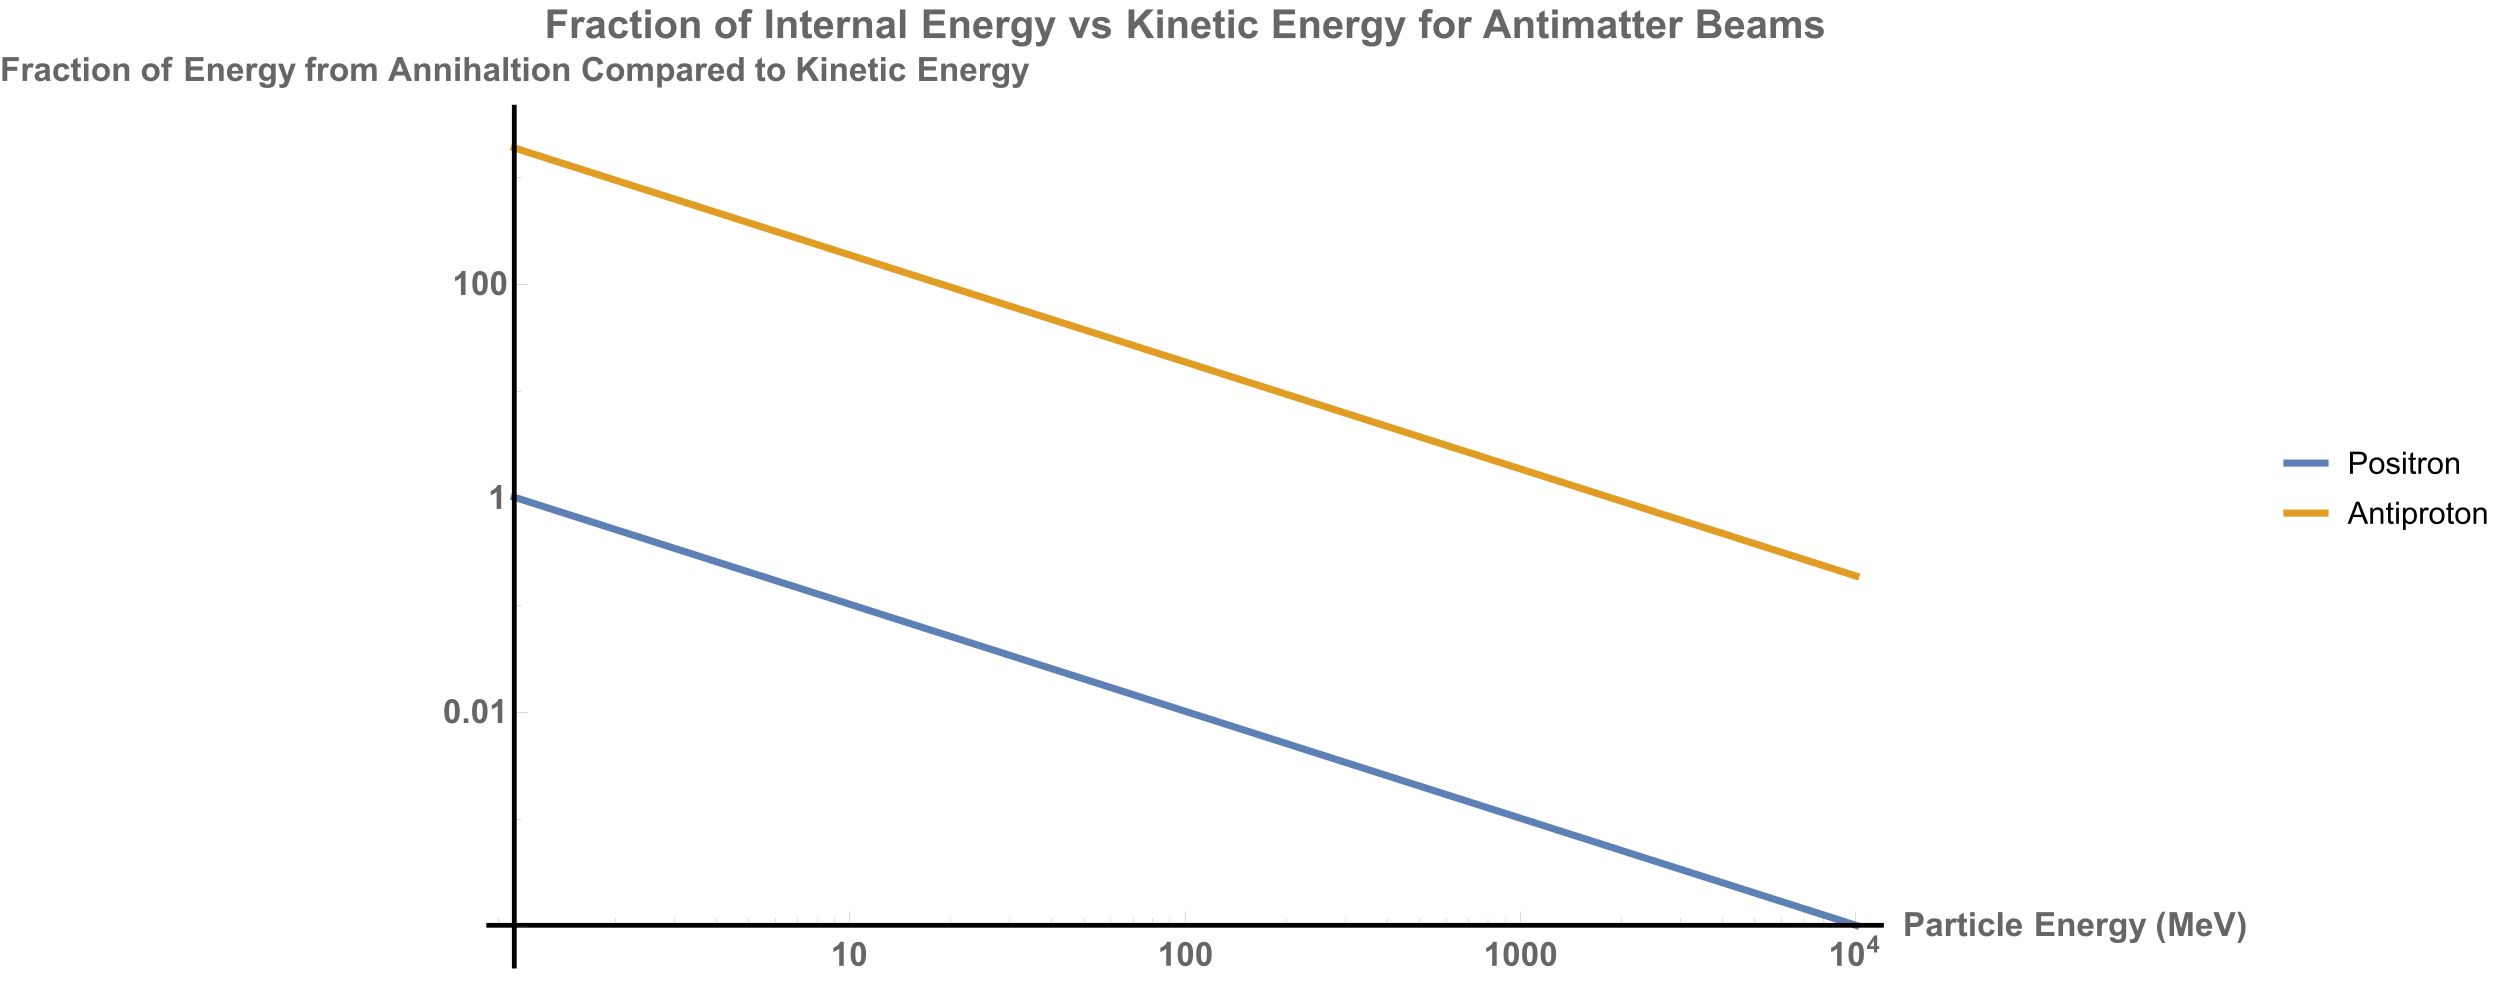 <?xml version="1.0" encoding="UTF-8"?>
<svg xmlns="http://www.w3.org/2000/svg" xmlns:xlink="http://www.w3.org/1999/xlink" width="1050pt" height="412pt" viewBox="0 0 1050 412" version="1.1">
<defs>
<g>
<symbol overflow="visible" id="glyph0-0">
<path style="stroke:none;" d=""/>
</symbol>
<symbol overflow="visible" id="glyph0-1">
<path style="stroke:none;" d="M 5.508 0 L 3.59 0 L 3.59 -7.238 C 2.887 -6.582 2.059 -6.098 1.109 -5.781 L 1.109 -7.527 C 1.609 -7.691 2.152 -8 2.742 -8.461 C 3.328 -8.918 3.734 -9.453 3.953 -10.062 L 5.508 -10.062 Z M 5.508 0 "/>
</symbol>
<symbol overflow="visible" id="glyph0-2">
<path style="stroke:none;" d="M 3.844 -10.062 C 4.812 -10.062 5.57 -9.715 6.117 -9.023 C 6.77 -8.203 7.094 -6.844 7.094 -4.941 C 7.094 -3.047 6.766 -1.684 6.109 -0.855 C 5.57 -0.172 4.812 0.172 3.844 0.172 C 2.867 0.172 2.082 -0.203 1.484 -0.953 C 0.887 -1.703 0.586 -3.039 0.586 -4.961 C 0.586 -6.848 0.914 -8.207 1.57 -9.039 C 2.113 -9.723 2.871 -10.062 3.844 -10.062 Z M 3.844 -8.469 C 3.609 -8.469 3.402 -8.395 3.219 -8.246 C 3.039 -8.098 2.895 -7.836 2.797 -7.453 C 2.664 -6.953 2.598 -6.117 2.598 -4.941 C 2.598 -3.766 2.656 -2.957 2.773 -2.52 C 2.895 -2.078 3.043 -1.785 3.223 -1.641 C 3.402 -1.496 3.609 -1.422 3.844 -1.422 C 4.074 -1.422 4.281 -1.496 4.465 -1.645 C 4.648 -1.793 4.789 -2.059 4.887 -2.441 C 5.02 -2.934 5.086 -3.766 5.086 -4.941 C 5.086 -6.117 5.027 -6.926 4.906 -7.367 C 4.789 -7.805 4.641 -8.098 4.461 -8.246 C 4.281 -8.395 4.074 -8.469 3.844 -8.469 Z M 3.844 -8.469 "/>
</symbol>
<symbol overflow="visible" id="glyph0-3">
<path style="stroke:none;" d="M 1.02 0 L 1.02 -10.023 L 4.266 -10.023 C 5.496 -10.023 6.297 -9.973 6.672 -9.871 C 7.246 -9.719 7.727 -9.395 8.113 -8.891 C 8.5 -8.387 8.695 -7.734 8.695 -6.938 C 8.695 -6.324 8.582 -5.805 8.359 -5.387 C 8.137 -4.969 7.852 -4.637 7.508 -4.398 C 7.164 -4.16 6.816 -4 6.461 -3.922 C 5.977 -3.828 5.277 -3.781 4.359 -3.781 L 3.043 -3.781 L 3.043 0 Z M 3.043 -8.328 L 3.043 -5.484 L 4.148 -5.484 C 4.945 -5.484 5.48 -5.535 5.75 -5.641 C 6.02 -5.746 6.23 -5.91 6.383 -6.133 C 6.535 -6.355 6.609 -6.613 6.609 -6.91 C 6.609 -7.273 6.504 -7.578 6.289 -7.812 C 6.074 -8.051 5.805 -8.199 5.477 -8.258 C 5.234 -8.305 4.75 -8.328 4.02 -8.328 Z M 3.043 -8.328 "/>
</symbol>
<symbol overflow="visible" id="glyph0-4">
<path style="stroke:none;" d="M 2.441 -5.047 L 0.695 -5.359 C 0.891 -6.062 1.23 -6.582 1.711 -6.918 C 2.188 -7.254 2.898 -7.422 3.844 -7.422 C 4.699 -7.422 5.336 -7.324 5.758 -7.121 C 6.176 -6.918 6.469 -6.66 6.641 -6.348 C 6.812 -6.035 6.898 -5.461 6.898 -4.629 L 6.875 -2.387 C 6.875 -1.75 6.906 -1.277 6.969 -0.973 C 7.031 -0.672 7.145 -0.348 7.312 0 L 5.414 0 C 5.363 -0.129 5.301 -0.316 5.23 -0.566 C 5.199 -0.68 5.176 -0.758 5.16 -0.793 C 4.832 -0.473 4.48 -0.234 4.109 -0.074 C 3.734 0.086 3.336 0.164 2.914 0.164 C 2.164 0.164 1.574 -0.039 1.145 -0.445 C 0.715 -0.852 0.5 -1.363 0.5 -1.984 C 0.5 -2.395 0.598 -2.758 0.793 -3.078 C 0.988 -3.398 1.262 -3.648 1.617 -3.816 C 1.969 -3.988 2.48 -4.137 3.145 -4.266 C 4.043 -4.434 4.664 -4.59 5.012 -4.738 L 5.012 -4.93 C 5.012 -5.297 4.918 -5.562 4.738 -5.719 C 4.555 -5.875 4.211 -5.953 3.703 -5.953 C 3.363 -5.953 3.098 -5.887 2.906 -5.754 C 2.715 -5.617 2.559 -5.383 2.441 -5.047 Z M 5.012 -3.484 C 4.766 -3.402 4.375 -3.305 3.844 -3.191 C 3.309 -3.078 2.961 -2.969 2.797 -2.859 C 2.547 -2.68 2.422 -2.453 2.422 -2.18 C 2.422 -1.91 2.52 -1.68 2.719 -1.484 C 2.922 -1.289 3.176 -1.188 3.484 -1.188 C 3.832 -1.188 4.164 -1.305 4.477 -1.531 C 4.711 -1.703 4.863 -1.918 4.938 -2.168 C 4.984 -2.332 5.012 -2.645 5.012 -3.102 Z M 5.012 -3.484 "/>
</symbol>
<symbol overflow="visible" id="glyph0-5">
<path style="stroke:none;" d="M 2.844 0 L 0.922 0 L 0.922 -7.258 L 2.707 -7.258 L 2.707 -6.227 C 3.012 -6.715 3.285 -7.035 3.531 -7.191 C 3.773 -7.348 4.051 -7.422 4.359 -7.422 C 4.797 -7.422 5.219 -7.305 5.625 -7.062 L 5.031 -5.387 C 4.707 -5.598 4.406 -5.703 4.129 -5.703 C 3.859 -5.703 3.633 -5.629 3.445 -5.48 C 3.258 -5.332 3.113 -5.062 3.004 -4.676 C 2.898 -4.289 2.844 -3.477 2.844 -2.242 Z M 2.844 0 "/>
</symbol>
<symbol overflow="visible" id="glyph0-6">
<path style="stroke:none;" d="M 4.336 -7.258 L 4.336 -5.727 L 3.023 -5.727 L 3.023 -2.805 C 3.023 -2.211 3.035 -1.863 3.059 -1.766 C 3.086 -1.668 3.141 -1.59 3.23 -1.523 C 3.32 -1.461 3.426 -1.43 3.555 -1.43 C 3.734 -1.43 3.988 -1.492 4.328 -1.613 L 4.492 -0.125 C 4.047 0.066 3.539 0.164 2.973 0.164 C 2.625 0.164 2.316 0.105 2.039 -0.012 C 1.758 -0.125 1.555 -0.277 1.426 -0.461 C 1.297 -0.645 1.207 -0.895 1.156 -1.211 C 1.113 -1.434 1.094 -1.883 1.094 -2.562 L 1.094 -5.727 L 0.211 -5.727 L 0.211 -7.258 L 1.094 -7.258 L 1.094 -8.703 L 3.023 -9.824 L 3.023 -7.258 Z M 4.336 -7.258 "/>
</symbol>
<symbol overflow="visible" id="glyph0-7">
<path style="stroke:none;" d="M 1.004 -8.242 L 1.004 -10.023 L 2.926 -10.023 L 2.926 -8.242 Z M 1.004 0 L 1.004 -7.258 L 2.926 -7.258 L 2.926 0 Z M 1.004 0 "/>
</symbol>
<symbol overflow="visible" id="glyph0-8">
<path style="stroke:none;" d="M 7.336 -5.113 L 5.441 -4.773 C 5.379 -5.148 5.234 -5.434 5.008 -5.625 C 4.781 -5.816 4.488 -5.914 4.129 -5.914 C 3.648 -5.914 3.27 -5.746 2.984 -5.418 C 2.699 -5.086 2.555 -4.535 2.555 -3.758 C 2.555 -2.898 2.703 -2.289 2.992 -1.934 C 3.281 -1.578 3.668 -1.402 4.156 -1.402 C 4.52 -1.402 4.82 -1.504 5.051 -1.711 C 5.285 -1.918 5.449 -2.277 5.543 -2.781 L 7.43 -2.461 C 7.234 -1.594 6.859 -0.941 6.305 -0.5 C 5.746 -0.059 5 0.164 4.066 0.164 C 3.004 0.164 2.16 -0.172 1.527 -0.84 C 0.898 -1.512 0.582 -2.438 0.582 -3.625 C 0.582 -4.82 0.898 -5.754 1.531 -6.422 C 2.164 -7.09 3.023 -7.422 4.102 -7.422 C 4.984 -7.422 5.688 -7.234 6.211 -6.852 C 6.734 -6.473 7.105 -5.891 7.336 -5.113 Z M 7.336 -5.113 "/>
</symbol>
<symbol overflow="visible" id="glyph0-9">
<path style="stroke:none;" d="M 1.004 0 L 1.004 -10.023 L 2.926 -10.023 L 2.926 0 Z M 1.004 0 "/>
</symbol>
<symbol overflow="visible" id="glyph0-10">
<path style="stroke:none;" d="M 5.211 -2.312 L 7.125 -1.988 C 6.879 -1.289 6.488 -0.754 5.957 -0.387 C 5.426 -0.02 4.762 0.164 3.965 0.164 C 2.703 0.164 1.77 -0.25 1.164 -1.074 C 0.684 -1.734 0.445 -2.566 0.445 -3.574 C 0.445 -4.777 0.758 -5.719 1.387 -6.402 C 2.016 -7.082 2.812 -7.422 3.773 -7.422 C 4.852 -7.422 5.707 -7.066 6.328 -6.355 C 6.953 -5.641 7.254 -4.547 7.227 -3.078 L 2.414 -3.078 C 2.426 -2.508 2.582 -2.062 2.879 -1.746 C 3.176 -1.43 3.543 -1.273 3.984 -1.273 C 4.285 -1.273 4.539 -1.352 4.742 -1.516 C 4.949 -1.68 5.105 -1.945 5.211 -2.312 Z M 5.32 -4.25 C 5.305 -4.809 5.16 -5.23 4.887 -5.52 C 4.613 -5.809 4.281 -5.953 3.891 -5.953 C 3.469 -5.953 3.125 -5.801 2.852 -5.496 C 2.578 -5.191 2.441 -4.777 2.445 -4.25 Z M 5.32 -4.25 "/>
</symbol>
<symbol overflow="visible" id="glyph0-11">
<path style="stroke:none;" d="M 1.02 0 L 1.02 -10.023 L 8.449 -10.023 L 8.449 -8.328 L 3.043 -8.328 L 3.043 -6.105 L 8.074 -6.105 L 8.074 -4.414 L 3.043 -4.414 L 3.043 -1.688 L 8.641 -1.688 L 8.641 0 Z M 1.02 0 "/>
</symbol>
<symbol overflow="visible" id="glyph0-12">
<path style="stroke:none;" d="M 7.609 0 L 5.688 0 L 5.688 -3.703 C 5.688 -4.488 5.648 -4.996 5.562 -5.227 C 5.48 -5.457 5.348 -5.637 5.164 -5.762 C 4.98 -5.891 4.758 -5.953 4.5 -5.953 C 4.164 -5.953 3.867 -5.863 3.602 -5.68 C 3.336 -5.5 3.156 -5.258 3.059 -4.957 C 2.961 -4.656 2.914 -4.098 2.914 -3.289 L 2.914 0 L 0.992 0 L 0.992 -7.258 L 2.773 -7.258 L 2.773 -6.195 C 3.406 -7.016 4.207 -7.422 5.168 -7.422 C 5.594 -7.422 5.98 -7.348 6.328 -7.195 C 6.68 -7.043 6.945 -6.848 7.125 -6.609 C 7.305 -6.375 7.434 -6.105 7.504 -5.805 C 7.574 -5.504 7.609 -5.07 7.609 -4.512 Z M 7.609 0 "/>
</symbol>
<symbol overflow="visible" id="glyph0-13">
<path style="stroke:none;" d="M 0.828 0.477 L 3.023 0.746 C 3.059 1 3.141 1.176 3.273 1.273 C 3.457 1.41 3.742 1.477 4.137 1.477 C 4.637 1.477 5.012 1.402 5.266 1.25 C 5.434 1.148 5.559 0.988 5.648 0.766 C 5.707 0.605 5.734 0.312 5.734 -0.117 L 5.734 -1.176 C 5.16 -0.391 4.438 0 3.562 0 C 2.586 0 1.812 -0.414 1.242 -1.238 C 0.797 -1.891 0.574 -2.699 0.574 -3.672 C 0.574 -4.887 0.867 -5.816 1.453 -6.461 C 2.039 -7.102 2.766 -7.422 3.637 -7.422 C 4.535 -7.422 5.273 -7.031 5.859 -6.242 L 5.859 -7.258 L 7.656 -7.258 L 7.656 -0.746 C 7.656 0.109 7.586 0.75 7.445 1.176 C 7.305 1.602 7.105 1.934 6.852 2.172 C 6.594 2.414 6.254 2.605 5.828 2.742 C 5.402 2.879 4.863 2.945 4.211 2.945 C 2.98 2.945 2.109 2.734 1.594 2.312 C 1.078 1.891 0.82 1.359 0.82 0.711 C 0.82 0.648 0.824 0.57 0.828 0.477 Z M 2.543 -3.781 C 2.543 -3.012 2.691 -2.445 2.992 -2.09 C 3.289 -1.73 3.656 -1.551 4.094 -1.551 C 4.562 -1.551 4.961 -1.734 5.285 -2.102 C 5.609 -2.469 5.77 -3.012 5.77 -3.734 C 5.77 -4.484 5.613 -5.043 5.305 -5.406 C 4.996 -5.773 4.602 -5.953 4.129 -5.953 C 3.668 -5.953 3.289 -5.773 2.992 -5.418 C 2.691 -5.059 2.543 -4.516 2.543 -3.781 Z M 2.543 -3.781 "/>
</symbol>
<symbol overflow="visible" id="glyph0-14">
<path style="stroke:none;" d="M 0.094 -7.258 L 2.141 -7.258 L 3.875 -2.105 L 5.57 -7.258 L 7.562 -7.258 L 4.996 -0.273 L 4.539 0.992 C 4.371 1.414 4.211 1.738 4.059 1.961 C 3.906 2.184 3.73 2.367 3.531 2.504 C 3.332 2.645 3.09 2.754 2.801 2.828 C 2.512 2.906 2.184 2.945 1.82 2.945 C 1.449 2.945 1.086 2.906 0.73 2.828 L 0.562 1.328 C 0.863 1.387 1.133 1.414 1.375 1.414 C 1.82 1.414 2.152 1.285 2.367 1.023 C 2.578 0.762 2.742 0.426 2.859 0.02 Z M 0.094 -7.258 "/>
</symbol>
<symbol overflow="visible" id="glyph0-15">
<path style="stroke:none;" d="M 0.992 0 L 0.992 -10.023 L 4.02 -10.023 L 5.836 -3.188 L 7.637 -10.023 L 10.672 -10.023 L 10.672 0 L 8.789 0 L 8.789 -7.891 L 6.801 0 L 4.852 0 L 2.871 -7.891 L 2.871 0 Z M 0.992 0 "/>
</symbol>
<symbol overflow="visible" id="glyph0-16">
<path style="stroke:none;" d="M 3.574 0 L -0.008 -10.023 L 2.188 -10.023 L 4.723 -2.605 L 7.18 -10.023 L 9.324 -10.023 L 5.734 0 Z M 3.574 0 "/>
</symbol>
<symbol overflow="visible" id="glyph0-17">
<path style="stroke:none;" d="M 1.004 0 L 1.004 -1.922 L 2.926 -1.922 L 2.926 0 Z M 1.004 0 "/>
</symbol>
<symbol overflow="visible" id="glyph0-18">
<path style="stroke:none;" d="M 1.031 0 L 1.031 -10.023 L 7.902 -10.023 L 7.902 -8.328 L 3.055 -8.328 L 3.055 -5.953 L 7.238 -5.953 L 7.238 -4.258 L 3.055 -4.258 L 3.055 0 Z M 1.031 0 "/>
</symbol>
<symbol overflow="visible" id="glyph0-19">
<path style="stroke:none;" d="M 0.562 -3.734 C 0.562 -4.371 0.719 -4.988 1.031 -5.586 C 1.348 -6.184 1.793 -6.637 2.367 -6.953 C 2.945 -7.266 3.59 -7.422 4.301 -7.422 C 5.398 -7.422 6.297 -7.066 7 -6.355 C 7.703 -5.641 8.055 -4.738 8.055 -3.648 C 8.055 -2.551 7.699 -1.641 6.988 -0.918 C 6.281 -0.195 5.391 0.164 4.312 0.164 C 3.648 0.164 3.012 0.016 2.41 -0.289 C 1.805 -0.59 1.348 -1.027 1.031 -1.609 C 0.719 -2.191 0.562 -2.898 0.562 -3.734 Z M 2.531 -3.629 C 2.531 -2.91 2.699 -2.359 3.043 -1.977 C 3.383 -1.594 3.805 -1.402 4.305 -1.402 C 4.809 -1.402 5.227 -1.594 5.566 -1.977 C 5.906 -2.359 6.078 -2.914 6.078 -3.645 C 6.078 -4.355 5.906 -4.902 5.566 -5.285 C 5.227 -5.668 4.809 -5.859 4.305 -5.859 C 3.805 -5.859 3.383 -5.668 3.043 -5.285 C 2.699 -4.902 2.531 -4.352 2.531 -3.629 Z M 2.531 -3.629 "/>
</symbol>
<symbol overflow="visible" id="glyph0-20">
<path style="stroke:none;" d="M 0.164 -7.258 L 1.23 -7.258 L 1.23 -7.805 C 1.23 -8.418 1.297 -8.875 1.426 -9.172 C 1.555 -9.473 1.793 -9.719 2.145 -9.91 C 2.492 -10.098 2.934 -10.191 3.465 -10.191 C 4.012 -10.191 4.547 -10.109 5.07 -9.945 L 4.812 -8.605 C 4.508 -8.68 4.215 -8.715 3.93 -8.715 C 3.652 -8.715 3.453 -8.652 3.332 -8.52 C 3.211 -8.391 3.152 -8.141 3.152 -7.773 L 3.152 -7.258 L 4.586 -7.258 L 4.586 -5.75 L 3.152 -5.75 L 3.152 0 L 1.23 0 L 1.23 -5.75 L 0.164 -5.75 Z M 0.164 -7.258 "/>
</symbol>
<symbol overflow="visible" id="glyph0-21">
<path style="stroke:none;" d="M 0.859 -7.258 L 2.633 -7.258 L 2.633 -6.27 C 3.266 -7.039 4.02 -7.422 4.895 -7.422 C 5.359 -7.422 5.762 -7.328 6.105 -7.137 C 6.445 -6.945 6.727 -6.656 6.945 -6.27 C 7.266 -6.656 7.609 -6.945 7.977 -7.137 C 8.348 -7.328 8.742 -7.422 9.16 -7.422 C 9.695 -7.422 10.145 -7.316 10.516 -7.098 C 10.883 -6.883 11.16 -6.566 11.34 -6.145 C 11.473 -5.836 11.539 -5.336 11.539 -4.641 L 11.539 0 L 9.617 0 L 9.617 -4.148 C 9.617 -4.867 9.551 -5.336 9.422 -5.543 C 9.242 -5.816 8.969 -5.953 8.602 -5.953 C 8.332 -5.953 8.078 -5.871 7.84 -5.707 C 7.602 -5.543 7.434 -5.305 7.328 -4.988 C 7.223 -4.672 7.172 -4.172 7.172 -3.484 L 7.172 0 L 5.25 0 L 5.25 -3.977 C 5.25 -4.684 5.215 -5.141 5.148 -5.344 C 5.078 -5.551 4.973 -5.703 4.828 -5.805 C 4.688 -5.906 4.492 -5.953 4.246 -5.953 C 3.949 -5.953 3.684 -5.875 3.445 -5.715 C 3.207 -5.555 3.039 -5.324 2.938 -5.023 C 2.836 -4.723 2.781 -4.227 2.781 -3.527 L 2.781 0 L 0.859 0 Z M 0.859 -7.258 "/>
</symbol>
<symbol overflow="visible" id="glyph0-22">
<path style="stroke:none;" d="M 10.055 0 L 7.855 0 L 6.98 -2.277 L 2.973 -2.277 L 2.148 0 L 0 0 L 3.902 -10.023 L 6.043 -10.023 Z M 6.328 -3.965 L 4.949 -7.684 L 3.594 -3.965 Z M 6.328 -3.965 "/>
</symbol>
<symbol overflow="visible" id="glyph0-23">
<path style="stroke:none;" d="M 2.918 -10.023 L 2.918 -6.336 C 3.539 -7.062 4.281 -7.422 5.141 -7.422 C 5.582 -7.422 5.98 -7.344 6.336 -7.18 C 6.691 -7.016 6.961 -6.805 7.141 -6.547 C 7.32 -6.293 7.441 -6.012 7.508 -5.703 C 7.574 -5.391 7.609 -4.91 7.609 -4.258 L 7.609 0 L 5.688 0 L 5.688 -3.836 C 5.688 -4.598 5.652 -5.078 5.578 -5.285 C 5.504 -5.488 5.375 -5.652 5.191 -5.773 C 5.008 -5.895 4.777 -5.953 4.5 -5.953 C 4.18 -5.953 3.895 -5.875 3.645 -5.723 C 3.395 -5.566 3.211 -5.332 3.094 -5.02 C 2.977 -4.707 2.918 -4.246 2.918 -3.637 L 2.918 0 L 1 0 L 1 -10.023 Z M 2.918 -10.023 "/>
</symbol>
<symbol overflow="visible" id="glyph0-24">
<path style="stroke:none;" d="M 7.43 -3.684 L 9.391 -3.062 C 9.09 -1.969 8.59 -1.156 7.891 -0.625 C 7.191 -0.094 6.305 0.172 5.23 0.172 C 3.898 0.172 2.805 -0.285 1.949 -1.191 C 1.094 -2.102 0.664 -3.344 0.664 -4.922 C 0.664 -6.59 1.094 -7.887 1.953 -8.809 C 2.816 -9.73 3.949 -10.191 5.352 -10.191 C 6.578 -10.191 7.574 -9.828 8.34 -9.105 C 8.797 -8.676 9.137 -8.062 9.367 -7.258 L 7.363 -6.781 C 7.242 -7.301 6.996 -7.711 6.621 -8.012 C 6.246 -8.312 5.789 -8.461 5.25 -8.461 C 4.508 -8.461 3.906 -8.195 3.441 -7.664 C 2.98 -7.129 2.75 -6.266 2.75 -5.07 C 2.75 -3.805 2.977 -2.902 3.43 -2.367 C 3.887 -1.828 4.48 -1.559 5.211 -1.559 C 5.746 -1.559 6.211 -1.73 6.598 -2.07 C 6.984 -2.414 7.262 -2.949 7.43 -3.684 Z M 7.43 -3.684 "/>
</symbol>
<symbol overflow="visible" id="glyph0-25">
<path style="stroke:none;" d="M 0.949 -7.258 L 2.742 -7.258 L 2.742 -6.195 C 2.973 -6.559 3.289 -6.855 3.684 -7.082 C 4.082 -7.309 4.52 -7.422 5.004 -7.422 C 5.848 -7.422 6.562 -7.094 7.148 -6.434 C 7.738 -5.773 8.031 -4.852 8.031 -3.672 C 8.031 -2.461 7.734 -1.516 7.145 -0.844 C 6.551 -0.172 5.832 0.164 4.992 0.164 C 4.59 0.164 4.227 0.086 3.898 -0.074 C 3.574 -0.234 3.23 -0.508 2.871 -0.895 L 2.871 2.762 L 0.949 2.762 Z M 2.852 -3.754 C 2.852 -2.938 3.012 -2.336 3.336 -1.945 C 3.66 -1.555 4.055 -1.359 4.52 -1.359 C 4.965 -1.359 5.336 -1.539 5.633 -1.898 C 5.93 -2.254 6.078 -2.84 6.078 -3.656 C 6.078 -4.418 5.926 -4.984 5.617 -5.352 C 5.312 -5.723 4.938 -5.906 4.484 -5.906 C 4.016 -5.906 3.625 -5.727 3.316 -5.363 C 3.008 -5 2.852 -4.465 2.852 -3.754 Z M 2.852 -3.754 "/>
</symbol>
<symbol overflow="visible" id="glyph0-26">
<path style="stroke:none;" d="M 7.664 0 L 5.879 0 L 5.879 -1.066 C 5.582 -0.652 5.234 -0.344 4.828 -0.141 C 4.426 0.062 4.02 0.164 3.609 0.164 C 2.773 0.164 2.062 -0.172 1.465 -0.844 C 0.871 -1.516 0.574 -2.453 0.574 -3.656 C 0.574 -4.887 0.863 -5.824 1.441 -6.465 C 2.02 -7.105 2.754 -7.422 3.637 -7.422 C 4.449 -7.422 5.148 -7.086 5.742 -6.414 L 5.742 -10.023 L 7.664 -10.023 Z M 2.535 -3.789 C 2.535 -3.012 2.645 -2.453 2.859 -2.105 C 3.168 -1.605 3.602 -1.352 4.156 -1.352 C 4.598 -1.352 4.973 -1.543 5.285 -1.918 C 5.594 -2.293 5.75 -2.855 5.75 -3.602 C 5.75 -4.438 5.598 -5.035 5.297 -5.402 C 4.996 -5.77 4.613 -5.953 4.141 -5.953 C 3.688 -5.953 3.305 -5.773 2.996 -5.41 C 2.688 -5.047 2.535 -4.508 2.535 -3.789 Z M 2.535 -3.789 "/>
</symbol>
<symbol overflow="visible" id="glyph0-27">
<path style="stroke:none;" d="M 1.047 0 L 1.047 -10.023 L 3.07 -10.023 L 3.07 -5.57 L 7.156 -10.023 L 9.879 -10.023 L 6.105 -6.117 L 10.082 0 L 7.465 0 L 4.711 -4.703 L 3.07 -3.027 L 3.07 0 Z M 1.047 0 "/>
</symbol>
<symbol overflow="visible" id="glyph1-0">
<path style="stroke:none;" d=""/>
</symbol>
<symbol overflow="visible" id="glyph1-1">
<path style="stroke:none;" d="M 3.098 0 L 3.098 -1.434 L 0.184 -1.434 L 0.184 -2.625 L 3.27 -7.145 L 4.418 -7.145 L 4.418 -2.629 L 5.301 -2.629 L 5.301 -1.434 L 4.418 -1.434 L 4.418 0 Z M 3.098 -2.629 L 3.098 -5.062 L 1.461 -2.629 Z M 3.098 -2.629 "/>
</symbol>
<symbol overflow="visible" id="glyph2-0">
<path style="stroke:none;" d=""/>
</symbol>
<symbol overflow="visible" id="glyph2-1">
<path style="stroke:none;" d="M 4.211 -10.191 C 3.961 -9.645 3.734 -9.109 3.535 -8.578 C 3.336 -8.051 3.164 -7.516 3.023 -6.98 C 2.883 -6.441 2.77 -5.895 2.695 -5.336 C 2.617 -4.777 2.578 -4.191 2.578 -3.582 C 2.578 -3 2.613 -2.43 2.691 -1.875 C 2.766 -1.316 2.875 -0.77 3.016 -0.234 C 3.156 0.305 3.324 0.836 3.52 1.363 C 3.715 1.891 3.938 2.414 4.184 2.938 L 2.871 2.938 C 2.547 2.457 2.254 1.953 1.988 1.43 C 1.727 0.906 1.5 0.367 1.312 -0.188 C 1.125 -0.742 0.98 -1.305 0.879 -1.879 C 0.777 -2.453 0.727 -3.035 0.727 -3.625 C 0.727 -4.211 0.773 -4.793 0.875 -5.375 C 0.977 -5.953 1.121 -6.52 1.309 -7.07 C 1.5 -7.625 1.727 -8.164 1.992 -8.688 C 2.258 -9.211 2.562 -9.715 2.898 -10.191 Z M 4.211 -10.191 "/>
</symbol>
<symbol overflow="visible" id="glyph2-2">
<path style="stroke:none;" d="M 3.93 -3.738 C 3.93 -3.141 3.879 -2.551 3.781 -1.969 C 3.68 -1.387 3.535 -0.812 3.352 -0.246 C 3.164 0.32 2.938 0.867 2.676 1.402 C 2.414 1.934 2.117 2.445 1.789 2.938 L 0.477 2.938 C 0.719 2.43 0.941 1.91 1.137 1.379 C 1.336 0.848 1.504 0.309 1.645 -0.234 C 1.781 -0.781 1.891 -1.332 1.969 -1.891 C 2.047 -2.449 2.086 -3.012 2.086 -3.582 C 2.086 -4.191 2.047 -4.777 1.973 -5.336 C 1.898 -5.895 1.789 -6.441 1.652 -6.977 C 1.512 -7.512 1.344 -8.043 1.141 -8.57 C 0.941 -9.102 0.715 -9.641 0.465 -10.191 L 1.766 -10.191 C 2.098 -9.723 2.395 -9.23 2.664 -8.719 C 2.93 -8.207 3.156 -7.676 3.344 -7.129 C 3.531 -6.582 3.676 -6.027 3.777 -5.457 C 3.879 -4.891 3.93 -4.316 3.93 -3.738 Z M 3.93 -3.738 "/>
</symbol>
<symbol overflow="visible" id="glyph3-0">
<path style="stroke:none;" d=""/>
</symbol>
<symbol overflow="visible" id="glyph3-1">
<path style="stroke:none;" d="M 1.238 0 L 1.238 -12.027 L 9.484 -12.027 L 9.484 -9.992 L 3.668 -9.992 L 3.668 -7.145 L 8.688 -7.145 L 8.688 -5.109 L 3.668 -5.109 L 3.668 0 Z M 1.238 0 "/>
</symbol>
<symbol overflow="visible" id="glyph3-2">
<path style="stroke:none;" d="M 3.414 0 L 1.105 0 L 1.105 -8.711 L 3.25 -8.711 L 3.25 -7.473 C 3.617 -8.059 3.945 -8.445 4.238 -8.629 C 4.531 -8.816 4.863 -8.91 5.234 -8.91 C 5.758 -8.91 6.266 -8.762 6.75 -8.473 L 6.039 -6.465 C 5.648 -6.715 5.289 -6.84 4.953 -6.84 C 4.633 -6.84 4.359 -6.754 4.133 -6.574 C 3.91 -6.398 3.734 -6.074 3.605 -5.609 C 3.477 -5.145 3.414 -4.172 3.414 -2.691 Z M 3.414 0 "/>
</symbol>
<symbol overflow="visible" id="glyph3-3">
<path style="stroke:none;" d="M 2.93 -6.055 L 0.836 -6.43 C 1.07 -7.273 1.477 -7.898 2.051 -8.301 C 2.625 -8.707 3.477 -8.91 4.609 -8.91 C 5.637 -8.91 6.402 -8.785 6.906 -8.543 C 7.41 -8.301 7.766 -7.992 7.969 -7.617 C 8.176 -7.242 8.277 -6.555 8.277 -5.555 L 8.254 -2.863 C 8.254 -2.098 8.289 -1.531 8.363 -1.168 C 8.438 -0.805 8.574 -0.414 8.777 0 L 6.496 0 C 6.438 -0.152 6.363 -0.379 6.273 -0.68 C 6.238 -0.816 6.211 -0.906 6.191 -0.953 C 5.801 -0.57 5.379 -0.281 4.93 -0.09 C 4.48 0.102 4.004 0.195 3.496 0.195 C 2.598 0.195 1.891 -0.047 1.375 -0.531 C 0.859 -1.02 0.598 -1.637 0.598 -2.379 C 0.598 -2.871 0.715 -3.309 0.953 -3.695 C 1.188 -4.082 1.516 -4.375 1.941 -4.582 C 2.363 -4.785 2.977 -4.965 3.773 -5.117 C 4.852 -5.32 5.598 -5.508 6.012 -5.684 L 6.012 -5.914 C 6.012 -6.355 5.902 -6.672 5.684 -6.863 C 5.465 -7.051 5.055 -7.145 4.445 -7.145 C 4.035 -7.145 3.715 -7.062 3.484 -6.902 C 3.258 -6.742 3.07 -6.457 2.93 -6.055 Z M 6.012 -4.184 C 5.719 -4.086 5.25 -3.969 4.609 -3.832 C 3.969 -3.695 3.551 -3.559 3.355 -3.43 C 3.055 -3.215 2.902 -2.945 2.902 -2.617 C 2.902 -2.293 3.023 -2.016 3.266 -1.781 C 3.504 -1.547 3.812 -1.426 4.184 -1.426 C 4.598 -1.426 4.996 -1.562 5.371 -1.836 C 5.652 -2.043 5.836 -2.301 5.922 -2.602 C 5.984 -2.797 6.012 -3.172 6.012 -3.723 Z M 6.012 -4.184 "/>
</symbol>
<symbol overflow="visible" id="glyph3-4">
<path style="stroke:none;" d="M 8.801 -6.137 L 6.531 -5.727 C 6.453 -6.18 6.281 -6.52 6.008 -6.75 C 5.738 -6.98 5.387 -7.094 4.953 -7.094 C 4.379 -7.094 3.922 -6.898 3.582 -6.5 C 3.238 -6.105 3.066 -5.441 3.066 -4.512 C 3.066 -3.477 3.242 -2.746 3.59 -2.32 C 3.938 -1.895 4.402 -1.68 4.988 -1.68 C 5.426 -1.68 5.781 -1.805 6.062 -2.055 C 6.34 -2.305 6.539 -2.73 6.652 -3.34 L 8.918 -2.953 C 8.684 -1.914 8.23 -1.129 7.562 -0.598 C 6.895 -0.066 6 0.195 4.879 0.195 C 3.605 0.195 2.59 -0.203 1.832 -1.008 C 1.074 -1.812 0.695 -2.926 0.695 -4.348 C 0.695 -5.785 1.078 -6.906 1.836 -7.707 C 2.598 -8.508 3.625 -8.91 4.922 -8.91 C 5.984 -8.91 6.828 -8.68 7.453 -8.223 C 8.078 -7.766 8.527 -7.07 8.801 -6.137 Z M 8.801 -6.137 "/>
</symbol>
<symbol overflow="visible" id="glyph3-5">
<path style="stroke:none;" d="M 5.199 -8.711 L 5.199 -6.875 L 3.625 -6.875 L 3.625 -3.363 C 3.625 -2.652 3.641 -2.238 3.672 -2.121 C 3.703 -2.004 3.77 -1.906 3.875 -1.828 C 3.98 -1.754 4.113 -1.715 4.266 -1.715 C 4.48 -1.715 4.789 -1.789 5.191 -1.938 L 5.391 -0.148 C 4.855 0.082 4.246 0.195 3.566 0.195 C 3.152 0.195 2.777 0.129 2.445 -0.012 C 2.109 -0.152 1.867 -0.332 1.711 -0.555 C 1.555 -0.777 1.445 -1.074 1.387 -1.453 C 1.336 -1.719 1.312 -2.262 1.312 -3.074 L 1.312 -6.875 L 0.254 -6.875 L 0.254 -8.711 L 1.312 -8.711 L 1.312 -10.441 L 3.625 -11.789 L 3.625 -8.711 Z M 5.199 -8.711 "/>
</symbol>
<symbol overflow="visible" id="glyph3-6">
<path style="stroke:none;" d="M 1.207 -9.895 L 1.207 -12.027 L 3.512 -12.027 L 3.512 -9.895 Z M 1.207 0 L 1.207 -8.711 L 3.512 -8.711 L 3.512 0 Z M 1.207 0 "/>
</symbol>
<symbol overflow="visible" id="glyph3-7">
<path style="stroke:none;" d="M 0.672 -4.48 C 0.672 -5.246 0.859 -5.984 1.238 -6.703 C 1.617 -7.418 2.152 -7.965 2.844 -8.344 C 3.535 -8.719 4.305 -8.91 5.16 -8.91 C 6.477 -8.91 7.559 -8.48 8.398 -7.625 C 9.242 -6.77 9.664 -5.688 9.664 -4.379 C 9.664 -3.062 9.238 -1.969 8.387 -1.102 C 7.535 -0.234 6.465 0.195 5.176 0.195 C 4.379 0.195 3.617 0.016 2.891 -0.344 C 2.168 -0.707 1.617 -1.234 1.238 -1.934 C 0.859 -2.629 0.672 -3.477 0.672 -4.48 Z M 3.035 -4.355 C 3.035 -3.492 3.238 -2.828 3.648 -2.371 C 4.059 -1.91 4.566 -1.68 5.168 -1.68 C 5.77 -1.68 6.273 -1.91 6.68 -2.371 C 7.09 -2.832 7.293 -3.496 7.293 -4.371 C 7.293 -5.227 7.09 -5.883 6.68 -6.34 C 6.273 -6.801 5.77 -7.031 5.168 -7.031 C 4.566 -7.031 4.059 -6.801 3.648 -6.34 C 3.238 -5.883 3.035 -5.219 3.035 -4.355 Z M 3.035 -4.355 "/>
</symbol>
<symbol overflow="visible" id="glyph3-8">
<path style="stroke:none;" d="M 9.129 0 L 6.824 0 L 6.824 -4.445 C 6.824 -5.387 6.777 -5.996 6.676 -6.27 C 6.578 -6.547 6.418 -6.762 6.199 -6.914 C 5.977 -7.066 5.711 -7.145 5.398 -7.145 C 5 -7.145 4.641 -7.035 4.324 -6.816 C 4.008 -6.598 3.789 -6.309 3.672 -5.945 C 3.555 -5.586 3.496 -4.918 3.496 -3.945 L 3.496 0 L 1.188 0 L 1.188 -8.711 L 3.332 -8.711 L 3.332 -7.434 C 4.09 -8.418 5.047 -8.91 6.203 -8.91 C 6.711 -8.91 7.176 -8.816 7.598 -8.633 C 8.02 -8.449 8.336 -8.215 8.551 -7.934 C 8.766 -7.648 8.918 -7.324 9.004 -6.965 C 9.09 -6.605 9.129 -6.086 9.129 -5.414 Z M 9.129 0 "/>
</symbol>
<symbol overflow="visible" id="glyph3-9">
<path style="stroke:none;" d="M 0.195 -8.711 L 1.477 -8.711 L 1.477 -9.367 C 1.477 -10.102 1.555 -10.648 1.711 -11.008 C 1.867 -11.371 2.152 -11.664 2.57 -11.891 C 2.988 -12.117 3.52 -12.23 4.16 -12.23 C 4.816 -12.23 5.457 -12.133 6.086 -11.934 L 5.773 -10.328 C 5.406 -10.414 5.055 -10.457 4.715 -10.457 C 4.383 -10.457 4.145 -10.383 4 -10.227 C 3.855 -10.07 3.781 -9.77 3.781 -9.328 L 3.781 -8.711 L 5.504 -8.711 L 5.504 -6.898 L 3.781 -6.898 L 3.781 0 L 1.477 0 L 1.477 -6.898 L 0.195 -6.898 Z M 0.195 -8.711 "/>
</symbol>
<symbol overflow="visible" id="glyph3-10">
<path style="stroke:none;" d="M 1.148 0 L 1.148 -12.027 L 3.578 -12.027 L 3.578 0 Z M 1.148 0 "/>
</symbol>
<symbol overflow="visible" id="glyph3-11">
<path style="stroke:none;" d="M 6.25 -2.773 L 8.547 -2.387 C 8.254 -1.543 7.785 -0.902 7.148 -0.465 C 6.512 -0.023 5.715 0.195 4.758 0.195 C 3.242 0.195 2.121 -0.297 1.395 -1.289 C 0.82 -2.082 0.531 -3.082 0.531 -4.289 C 0.531 -5.734 0.91 -6.863 1.664 -7.684 C 2.418 -8.5 3.375 -8.91 4.527 -8.91 C 5.824 -8.91 6.848 -8.48 7.598 -7.625 C 8.348 -6.77 8.703 -5.457 8.672 -3.691 L 2.895 -3.691 C 2.91 -3.008 3.098 -2.477 3.453 -2.098 C 3.809 -1.715 4.25 -1.527 4.781 -1.527 C 5.145 -1.527 5.445 -1.625 5.691 -1.82 C 5.938 -2.02 6.125 -2.336 6.25 -2.773 Z M 6.383 -5.102 C 6.367 -5.77 6.191 -6.277 5.863 -6.625 C 5.535 -6.973 5.137 -7.145 4.668 -7.145 C 4.164 -7.145 3.75 -6.961 3.422 -6.594 C 3.094 -6.227 2.93 -5.73 2.938 -5.102 Z M 6.383 -5.102 "/>
</symbol>
<symbol overflow="visible" id="glyph3-12">
<path style="stroke:none;" d="M 1.207 0 L 1.207 -12.027 L 3.512 -12.027 L 3.512 0 Z M 1.207 0 "/>
</symbol>
<symbol overflow="visible" id="glyph3-13">
<path style="stroke:none;" d="M 1.223 0 L 1.223 -12.027 L 10.141 -12.027 L 10.141 -9.992 L 3.648 -9.992 L 3.648 -7.324 L 9.688 -7.324 L 9.688 -5.301 L 3.648 -5.301 L 3.648 -2.027 L 10.367 -2.027 L 10.367 0 Z M 1.223 0 "/>
</symbol>
<symbol overflow="visible" id="glyph3-14">
<path style="stroke:none;" d="M 0.992 0.574 L 3.625 0.895 C 3.668 1.199 3.77 1.41 3.93 1.527 C 4.148 1.691 4.492 1.773 4.961 1.773 C 5.562 1.773 6.016 1.68 6.316 1.5 C 6.52 1.379 6.672 1.188 6.777 0.918 C 6.848 0.727 6.883 0.375 6.883 -0.141 L 6.883 -1.41 C 6.195 -0.469 5.324 0 4.273 0 C 3.102 0 2.176 -0.496 1.492 -1.484 C 0.957 -2.266 0.688 -3.238 0.688 -4.406 C 0.688 -5.867 1.039 -6.98 1.742 -7.75 C 2.445 -8.523 3.32 -8.91 4.363 -8.91 C 5.441 -8.91 6.328 -8.434 7.031 -7.488 L 7.031 -8.711 L 9.188 -8.711 L 9.188 -0.895 C 9.188 0.133 9.102 0.902 8.934 1.41 C 8.766 1.918 8.527 2.32 8.219 2.609 C 7.914 2.898 7.504 3.125 6.992 3.289 C 6.48 3.453 5.836 3.535 5.055 3.535 C 3.578 3.535 2.527 3.281 1.91 2.777 C 1.293 2.27 0.984 1.629 0.984 0.852 C 0.984 0.777 0.988 0.684 0.992 0.574 Z M 3.051 -4.535 C 3.051 -3.613 3.23 -2.934 3.59 -2.508 C 3.949 -2.078 4.387 -1.863 4.914 -1.863 C 5.477 -1.863 5.953 -2.082 6.34 -2.523 C 6.73 -2.965 6.922 -3.613 6.922 -4.48 C 6.922 -5.383 6.738 -6.051 6.367 -6.488 C 5.996 -6.926 5.523 -7.145 4.953 -7.145 C 4.402 -7.145 3.945 -6.93 3.59 -6.5 C 3.23 -6.07 3.051 -5.418 3.051 -4.535 Z M 3.051 -4.535 "/>
</symbol>
<symbol overflow="visible" id="glyph3-15">
<path style="stroke:none;" d="M 0.113 -8.711 L 2.566 -8.711 L 4.652 -2.527 L 6.684 -8.711 L 9.074 -8.711 L 5.996 -0.328 L 5.445 1.188 C 5.242 1.699 5.051 2.086 4.867 2.355 C 4.684 2.621 4.477 2.84 4.238 3.008 C 4 3.172 3.707 3.305 3.359 3.395 C 3.012 3.488 2.621 3.535 2.184 3.535 C 1.738 3.535 1.305 3.488 0.879 3.395 L 0.672 1.59 C 1.035 1.66 1.359 1.699 1.648 1.699 C 2.184 1.699 2.582 1.539 2.84 1.227 C 3.098 0.91 3.293 0.512 3.43 0.023 Z M 0.113 -8.711 "/>
</symbol>
<symbol overflow="visible" id="glyph3-16">
<path style="stroke:none;" d="M 3.602 0 L 0.09 -8.711 L 2.512 -8.711 L 4.152 -4.266 L 4.625 -2.781 C 4.75 -3.16 4.832 -3.406 4.863 -3.527 C 4.941 -3.773 5.023 -4.02 5.109 -4.266 L 6.766 -8.711 L 9.137 -8.711 L 5.676 0 Z M 3.602 0 "/>
</symbol>
<symbol overflow="visible" id="glyph3-17">
<path style="stroke:none;" d="M 0.395 -2.484 L 2.707 -2.84 C 2.805 -2.391 3.004 -2.051 3.305 -1.816 C 3.605 -1.586 4.027 -1.469 4.57 -1.469 C 5.164 -1.469 5.613 -1.578 5.914 -1.797 C 6.117 -1.949 6.219 -2.156 6.219 -2.41 C 6.219 -2.586 6.164 -2.73 6.055 -2.848 C 5.938 -2.957 5.684 -3.059 5.281 -3.148 C 3.422 -3.559 2.246 -3.934 1.746 -4.273 C 1.059 -4.742 0.715 -5.398 0.715 -6.234 C 0.715 -6.988 1.012 -7.625 1.609 -8.137 C 2.203 -8.652 3.129 -8.91 4.379 -8.91 C 5.57 -8.91 6.457 -8.715 7.039 -8.324 C 7.617 -7.938 8.016 -7.363 8.234 -6.602 L 6.062 -6.203 C 5.969 -6.543 5.793 -6.801 5.531 -6.98 C 5.273 -7.16 4.902 -7.25 4.422 -7.25 C 3.816 -7.25 3.379 -7.168 3.117 -6.996 C 2.941 -6.875 2.855 -6.723 2.855 -6.531 C 2.855 -6.367 2.93 -6.227 3.086 -6.109 C 3.293 -5.957 4.012 -5.742 5.238 -5.465 C 6.465 -5.184 7.324 -4.844 7.809 -4.438 C 8.289 -4.027 8.531 -3.457 8.531 -2.723 C 8.531 -1.926 8.199 -1.238 7.531 -0.664 C 6.863 -0.09 5.875 0.195 4.57 0.195 C 3.383 0.195 2.441 -0.043 1.75 -0.523 C 1.059 -1.004 0.605 -1.66 0.395 -2.484 Z M 0.395 -2.484 "/>
</symbol>
<symbol overflow="visible" id="glyph3-18">
<path style="stroke:none;" d="M 1.254 0 L 1.254 -12.027 L 3.684 -12.027 L 3.684 -6.684 L 8.59 -12.027 L 11.852 -12.027 L 7.324 -7.34 L 12.098 0 L 8.957 0 L 5.652 -5.645 L 3.684 -3.633 L 3.684 0 Z M 1.254 0 "/>
</symbol>
<symbol overflow="visible" id="glyph3-19">
<path style="stroke:none;" d="M 12.066 0 L 9.426 0 L 8.375 -2.73 L 3.566 -2.73 L 2.574 0 L 0 0 L 4.684 -12.027 L 7.25 -12.027 Z M 7.598 -4.758 L 5.938 -9.219 L 4.316 -4.758 Z M 7.598 -4.758 "/>
</symbol>
<symbol overflow="visible" id="glyph3-20">
<path style="stroke:none;" d="M 1.035 -8.711 L 3.156 -8.711 L 3.156 -7.523 C 3.918 -8.445 4.824 -8.91 5.875 -8.91 C 6.434 -8.91 6.914 -8.793 7.324 -8.562 C 7.734 -8.332 8.07 -7.988 8.336 -7.523 C 8.719 -7.988 9.129 -8.336 9.574 -8.562 C 10.016 -8.793 10.488 -8.91 10.992 -8.91 C 11.633 -8.91 12.172 -8.777 12.617 -8.52 C 13.059 -8.258 13.391 -7.879 13.609 -7.375 C 13.77 -7.004 13.848 -6.402 13.848 -5.57 L 13.848 0 L 11.543 0 L 11.543 -4.98 C 11.543 -5.844 11.461 -6.402 11.305 -6.652 C 11.09 -6.98 10.762 -7.145 10.32 -7.145 C 9.996 -7.145 9.691 -7.047 9.41 -6.848 C 9.125 -6.652 8.918 -6.363 8.793 -5.984 C 8.668 -5.605 8.605 -5.004 8.605 -4.184 L 8.605 0 L 6.301 0 L 6.301 -4.773 C 6.301 -5.621 6.258 -6.168 6.176 -6.414 C 6.094 -6.66 5.969 -6.844 5.797 -6.965 C 5.625 -7.086 5.391 -7.145 5.094 -7.145 C 4.738 -7.145 4.418 -7.051 4.133 -6.859 C 3.848 -6.668 3.645 -6.391 3.523 -6.027 C 3.398 -5.668 3.34 -5.07 3.34 -4.234 L 3.34 0 L 1.035 0 Z M 1.035 -8.711 "/>
</symbol>
<symbol overflow="visible" id="glyph3-21">
<path style="stroke:none;" d="M 1.23 -12.027 L 6.039 -12.027 C 6.988 -12.027 7.699 -11.984 8.168 -11.906 C 8.633 -11.828 9.051 -11.66 9.422 -11.41 C 9.789 -11.16 10.098 -10.824 10.344 -10.406 C 10.59 -9.988 10.715 -9.52 10.715 -9 C 10.715 -8.438 10.562 -7.918 10.258 -7.449 C 9.953 -6.977 9.543 -6.625 9.023 -6.391 C 9.758 -6.176 10.32 -5.812 10.715 -5.301 C 11.109 -4.785 11.305 -4.18 11.305 -3.484 C 11.305 -2.938 11.176 -2.406 10.922 -1.891 C 10.668 -1.375 10.32 -0.961 9.879 -0.652 C 9.441 -0.344 8.898 -0.152 8.254 -0.082 C 7.848 -0.039 6.871 -0.012 5.324 0 L 1.23 0 Z M 3.66 -10.023 L 3.66 -7.242 L 5.25 -7.242 C 6.195 -7.242 6.785 -7.258 7.012 -7.285 C 7.43 -7.332 7.758 -7.477 7.992 -7.715 C 8.23 -7.953 8.352 -8.266 8.352 -8.652 C 8.352 -9.027 8.25 -9.328 8.043 -9.562 C 7.84 -9.793 7.531 -9.934 7.129 -9.984 C 6.887 -10.012 6.195 -10.023 5.055 -10.023 Z M 3.66 -5.242 L 3.66 -2.027 L 5.906 -2.027 C 6.781 -2.027 7.336 -2.051 7.57 -2.102 C 7.934 -2.168 8.227 -2.324 8.453 -2.578 C 8.68 -2.832 8.793 -3.176 8.793 -3.602 C 8.793 -3.961 8.707 -4.27 8.531 -4.52 C 8.355 -4.77 8.102 -4.953 7.773 -5.07 C 7.441 -5.184 6.723 -5.242 5.617 -5.242 Z M 3.66 -5.242 "/>
</symbol>
<symbol overflow="visible" id="glyph4-0">
<path style="stroke:none;" d=""/>
</symbol>
<symbol overflow="visible" id="glyph4-1">
<path style="stroke:none;" d="M 1.004 0 L 1.004 -9.305 L 4.512 -9.305 C 5.129 -9.305 5.602 -9.277 5.93 -9.219 C 6.387 -9.141 6.77 -8.996 7.078 -8.781 C 7.387 -8.566 7.637 -8.27 7.824 -7.883 C 8.012 -7.5 8.105 -7.074 8.105 -6.613 C 8.105 -5.824 7.855 -5.152 7.352 -4.605 C 6.848 -4.059 5.938 -3.781 4.621 -3.781 L 2.234 -3.781 L 2.234 0 Z M 2.234 -4.883 L 4.641 -4.883 C 5.438 -4.883 6 -5.031 6.336 -5.324 C 6.668 -5.621 6.836 -6.039 6.836 -6.578 C 6.836 -6.965 6.738 -7.297 6.543 -7.574 C 6.344 -7.852 6.086 -8.035 5.766 -8.125 C 5.559 -8.18 5.172 -8.207 4.613 -8.207 L 2.234 -8.207 Z M 2.234 -4.883 "/>
</symbol>
<symbol overflow="visible" id="glyph4-2">
<path style="stroke:none;" d="M 0.43 -3.371 C 0.43 -4.617 0.777 -5.543 1.473 -6.145 C 2.051 -6.645 2.758 -6.895 3.594 -6.895 C 4.52 -6.895 5.277 -6.59 5.867 -5.984 C 6.453 -5.375 6.746 -4.535 6.746 -3.465 C 6.746 -2.598 6.617 -1.914 6.355 -1.418 C 6.098 -0.922 5.719 -0.535 5.223 -0.262 C 4.723 0.016 4.18 0.152 3.594 0.152 C 2.648 0.152 1.887 -0.148 1.305 -0.754 C 0.723 -1.359 0.43 -2.23 0.43 -3.371 Z M 1.605 -3.371 C 1.605 -2.508 1.793 -1.859 2.172 -1.43 C 2.547 -1 3.023 -0.789 3.594 -0.789 C 4.16 -0.789 4.633 -1.004 5.008 -1.434 C 5.383 -1.867 5.574 -2.523 5.574 -3.41 C 5.574 -4.242 5.383 -4.875 5.004 -5.305 C 4.625 -5.734 4.156 -5.949 3.594 -5.949 C 3.023 -5.949 2.547 -5.734 2.172 -5.305 C 1.793 -4.879 1.605 -4.234 1.605 -3.371 Z M 1.605 -3.371 "/>
</symbol>
<symbol overflow="visible" id="glyph4-3">
<path style="stroke:none;" d="M 0.398 -2.012 L 1.531 -2.191 C 1.594 -1.738 1.77 -1.391 2.059 -1.148 C 2.348 -0.906 2.754 -0.789 3.273 -0.789 C 3.801 -0.789 4.188 -0.895 4.445 -1.109 C 4.699 -1.32 4.824 -1.57 4.824 -1.859 C 4.824 -2.117 4.711 -2.32 4.488 -2.469 C 4.332 -2.57 3.941 -2.699 3.32 -2.855 C 2.48 -3.066 1.902 -3.25 1.578 -3.406 C 1.254 -3.559 1.008 -3.773 0.84 -4.047 C 0.672 -4.32 0.59 -4.621 0.59 -4.953 C 0.59 -5.254 0.66 -5.531 0.797 -5.785 C 0.934 -6.043 1.121 -6.254 1.359 -6.422 C 1.535 -6.555 1.777 -6.668 2.086 -6.758 C 2.391 -6.848 2.723 -6.895 3.07 -6.895 C 3.602 -6.895 4.066 -6.816 4.465 -6.664 C 4.867 -6.512 5.16 -6.305 5.352 -6.047 C 5.543 -5.785 5.672 -5.438 5.746 -5 L 4.629 -4.852 C 4.578 -5.195 4.43 -5.469 4.188 -5.664 C 3.945 -5.859 3.598 -5.953 3.156 -5.953 C 2.629 -5.953 2.254 -5.867 2.031 -5.695 C 1.809 -5.52 1.695 -5.316 1.695 -5.086 C 1.695 -4.938 1.742 -4.805 1.836 -4.684 C 1.93 -4.562 2.074 -4.461 2.273 -4.379 C 2.387 -4.336 2.723 -4.242 3.281 -4.086 C 4.09 -3.871 4.652 -3.695 4.973 -3.559 C 5.293 -3.422 5.543 -3.219 5.727 -2.957 C 5.906 -2.695 6 -2.371 6 -1.98 C 6 -1.602 5.887 -1.242 5.664 -0.906 C 5.441 -0.57 5.121 -0.309 4.703 -0.125 C 4.285 0.059 3.812 0.152 3.281 0.152 C 2.406 0.152 1.738 -0.031 1.277 -0.395 C 0.82 -0.758 0.527 -1.297 0.398 -2.012 Z M 0.398 -2.012 "/>
</symbol>
<symbol overflow="visible" id="glyph4-4">
<path style="stroke:none;" d="M 0.863 -7.992 L 0.863 -9.305 L 2.008 -9.305 L 2.008 -7.992 Z M 0.863 0 L 0.863 -6.742 L 2.008 -6.742 L 2.008 0 Z M 0.863 0 "/>
</symbol>
<symbol overflow="visible" id="glyph4-5">
<path style="stroke:none;" d="M 3.352 -1.023 L 3.516 -0.012 C 3.195 0.055 2.906 0.09 2.652 0.09 C 2.238 0.09 1.918 0.023 1.688 -0.109 C 1.461 -0.238 1.301 -0.41 1.207 -0.625 C 1.113 -0.84 1.066 -1.289 1.066 -1.973 L 1.066 -5.852 L 0.227 -5.852 L 0.227 -6.742 L 1.066 -6.742 L 1.066 -8.41 L 2.203 -9.098 L 2.203 -6.742 L 3.352 -6.742 L 3.352 -5.852 L 2.203 -5.852 L 2.203 -1.91 C 2.203 -1.586 2.223 -1.375 2.262 -1.281 C 2.305 -1.188 2.367 -1.113 2.461 -1.059 C 2.551 -1.004 2.68 -0.977 2.852 -0.977 C 2.977 -0.977 3.145 -0.992 3.352 -1.023 Z M 3.352 -1.023 "/>
</symbol>
<symbol overflow="visible" id="glyph4-6">
<path style="stroke:none;" d="M 0.844 0 L 0.844 -6.742 L 1.871 -6.742 L 1.871 -5.719 C 2.133 -6.195 2.379 -6.512 2.598 -6.664 C 2.82 -6.816 3.066 -6.895 3.332 -6.895 C 3.719 -6.895 4.109 -6.77 4.508 -6.523 L 4.113 -5.465 C 3.836 -5.629 3.555 -5.711 3.273 -5.711 C 3.023 -5.711 2.801 -5.637 2.602 -5.488 C 2.402 -5.336 2.262 -5.129 2.176 -4.863 C 2.051 -4.457 1.988 -4.012 1.988 -3.531 L 1.988 0 Z M 0.844 0 "/>
</symbol>
<symbol overflow="visible" id="glyph4-7">
<path style="stroke:none;" d="M 0.855 0 L 0.855 -6.742 L 1.887 -6.742 L 1.887 -5.781 C 2.383 -6.523 3.094 -6.895 4.031 -6.895 C 4.438 -6.895 4.809 -6.82 5.152 -6.676 C 5.492 -6.527 5.746 -6.336 5.914 -6.102 C 6.086 -5.863 6.203 -5.582 6.273 -5.258 C 6.312 -5.047 6.336 -4.676 6.336 -4.145 L 6.336 0 L 5.191 0 L 5.191 -4.102 C 5.191 -4.566 5.148 -4.914 5.059 -5.145 C 4.969 -5.375 4.812 -5.559 4.586 -5.695 C 4.359 -5.836 4.094 -5.902 3.789 -5.902 C 3.305 -5.902 2.883 -5.75 2.531 -5.441 C 2.176 -5.133 2 -4.547 2 -3.68 L 2 0 Z M 0.855 0 "/>
</symbol>
<symbol overflow="visible" id="glyph4-8">
<path style="stroke:none;" d="M -0.02 0 L 3.555 -9.305 L 4.883 -9.305 L 8.691 0 L 7.289 0 L 6.203 -2.82 L 2.312 -2.82 L 1.289 0 Z M 2.664 -3.82 L 5.82 -3.82 L 4.852 -6.398 C 4.555 -7.18 4.332 -7.824 4.188 -8.328 C 4.07 -7.73 3.902 -7.141 3.688 -6.551 Z M 2.664 -3.82 "/>
</symbol>
<symbol overflow="visible" id="glyph4-9">
<path style="stroke:none;" d="M 0.855 2.582 L 0.855 -6.742 L 1.898 -6.742 L 1.898 -5.867 C 2.145 -6.207 2.422 -6.465 2.73 -6.637 C 3.039 -6.809 3.414 -6.895 3.852 -6.895 C 4.43 -6.895 4.938 -6.746 5.375 -6.449 C 5.816 -6.152 6.148 -5.734 6.375 -5.195 C 6.598 -4.656 6.711 -4.066 6.711 -3.422 C 6.711 -2.73 6.586 -2.109 6.34 -1.559 C 6.09 -1.008 5.73 -0.582 5.258 -0.289 C 4.785 0.004 4.289 0.152 3.77 0.152 C 3.391 0.152 3.047 0.07 2.746 -0.09 C 2.441 -0.25 2.195 -0.453 2 -0.699 L 2 2.582 Z M 1.891 -3.332 C 1.891 -2.465 2.066 -1.824 2.418 -1.41 C 2.77 -0.996 3.195 -0.789 3.695 -0.789 C 4.203 -0.789 4.637 -1 5 -1.43 C 5.359 -1.859 5.543 -2.527 5.543 -3.43 C 5.543 -4.289 5.363 -4.93 5.012 -5.359 C 4.656 -5.785 4.234 -6 3.746 -6 C 3.258 -6 2.828 -5.77 2.453 -5.316 C 2.078 -4.859 1.891 -4.199 1.891 -3.332 Z M 1.891 -3.332 "/>
</symbol>
</g>
<clipPath id="clip1">
  <path d="M 204 195 L 792 195 L 792 403 L 204 403 Z M 204 195 "/>
</clipPath>
<clipPath id="clip2">
  <path d="M 204 48 L 792 48 L 792 256 L 204 256 Z M 204 48 "/>
</clipPath>
<clipPath id="clip3">
  <path d="M 959 192 L 979 192 L 979 197 L 959 197 Z M 959 192 "/>
</clipPath>
<clipPath id="clip4">
  <path d="M 959 213 L 979 213 L 979 218 L 959 218 Z M 959 213 "/>
</clipPath>
</defs>
<g id="surface116">
<g clip-path="url(#clip1)" clip-rule="nonzero">
<path style="fill:none;stroke-width:3;stroke-linecap:square;stroke-linejoin:miter;stroke:rgb(36.841%,50.677%,70.979%);stroke-opacity:1;stroke-miterlimit:3.25;" d="M 282 213.84 L 282.344 213.949 L 282.691 214.059 L 283.383 214.281 L 284.766 214.723 L 287.531 215.602 L 293.059 217.367 L 305.051 221.191 L 316.246 224.766 L 327.223 228.27 L 339.129 232.066 L 350.242 235.613 L 362.285 239.453 L 374.109 243.227 L 385.137 246.746 L 397.094 250.562 L 408.258 254.121 L 419.203 257.613 L 431.078 261.402 L 442.16 264.938 L 454.168 268.77 L 465.961 272.531 L 476.957 276.043 L 488.883 279.848 L 500.016 283.398 L 512.078 287.246 L 523.922 291.027 L 534.969 294.551 L 546.945 298.371 L 558.133 301.941 L 569.094 305.438 L 580.988 309.234 L 592.09 312.777 L 604.121 316.613 L 615.93 320.383 L 626.945 323.898 L 638.895 327.711 L 650.047 331.266 L 660.977 334.754 L 672.84 338.539 L 683.91 342.07 L 695.906 345.898 L 707.109 349.473 L 718.094 352.98 L 730.008 356.781 L 741.129 360.328 L 753.18 364.172 L 765.008 367.949 L 776.047 371.469 L 788.012 375.285 L 799.184 378.852 L 810.137 382.344 L 822.016 386.137 L 833.105 389.676 L 833.297 389.734 L 833.492 389.797 L 833.879 389.922 L 836.199 390.66 L 839.293 391.648 L 839.488 391.711 L 839.68 391.773 L 840.066 391.895 L 840.84 392.145 L 842.387 392.637 L 842.582 392.699 L 842.773 392.762 L 843.16 392.883 L 843.934 393.129 L 844.129 393.191 L 844.32 393.254 L 844.707 393.375 L 844.902 393.438 L 845.094 393.5 L 845.289 393.562 L 845.48 393.625 " transform="matrix(1,0,0,1,-66,-5)"/>
</g>
<g clip-path="url(#clip2)" clip-rule="nonzero">
<path style="fill:none;stroke-width:3;stroke-linecap:square;stroke-linejoin:miter;stroke:rgb(88.071%,61.104%,14.204%);stroke-opacity:1;stroke-miterlimit:3.25;" d="M 282 67.137 L 282.172 67.191 L 282.344 67.25 L 282.691 67.359 L 283.383 67.578 L 287.531 68.902 L 293.059 70.668 L 305.051 74.492 L 316.246 78.066 L 327.223 81.566 L 339.129 85.367 L 350.242 88.91 L 362.285 92.754 L 374.109 96.527 L 385.137 100.047 L 397.094 103.859 L 408.258 107.422 L 419.203 110.914 L 431.078 114.703 L 442.16 118.238 L 454.168 122.07 L 465.961 125.832 L 476.957 129.34 L 488.883 133.145 L 500.016 136.699 L 512.078 140.547 L 523.922 144.324 L 534.969 147.852 L 546.945 151.672 L 558.133 155.242 L 569.094 158.738 L 580.988 162.535 L 592.09 166.074 L 604.121 169.914 L 615.93 173.684 L 626.945 177.195 L 638.895 181.008 L 650.047 184.566 L 660.977 188.055 L 672.84 191.84 L 683.91 195.371 L 695.906 199.199 L 707.109 202.773 L 718.094 206.277 L 730.008 210.078 L 741.129 213.629 L 753.18 217.473 L 765.008 221.246 L 776.047 224.77 L 788.012 228.586 L 799.184 232.152 L 810.137 235.645 L 822.016 239.438 L 833.105 242.973 L 833.297 243.035 L 833.492 243.098 L 833.879 243.223 L 836.199 243.961 L 839.293 244.949 L 839.488 245.012 L 839.68 245.07 L 840.066 245.195 L 840.84 245.441 L 842.387 245.938 L 842.582 245.996 L 842.773 246.059 L 843.16 246.184 L 843.934 246.43 L 844.129 246.492 L 844.32 246.555 L 844.707 246.676 L 844.902 246.738 L 845.094 246.801 L 845.289 246.863 L 845.48 246.922 " transform="matrix(1,0,0,1,-66,-5)"/>
</g>
<path style="fill:none;stroke-width:0.1;stroke-linecap:butt;stroke-linejoin:miter;stroke:rgb(39.999%,39.999%,39.999%);stroke-opacity:1;stroke-miterlimit:3.25;" d="M 282 393.625 L 282 387.754 " transform="matrix(1,0,0,1,-66,-5)"/>
<path style="fill:none;stroke-width:0.1;stroke-linecap:butt;stroke-linejoin:miter;stroke:rgb(39.999%,39.999%,39.999%);stroke-opacity:1;stroke-miterlimit:3.25;" d="M 422.871 393.625 L 422.871 387.754 " transform="matrix(1,0,0,1,-66,-5)"/>
<g style="fill:rgb(39.999%,39.999%,39.999%);fill-opacity:1;">
  <use xlink:href="#glyph0-1" x="348.871" y="405.624"/>
  <use xlink:href="#glyph0-2" x="356.657" y="405.624"/>
</g>
<path style="fill:none;stroke-width:0.1;stroke-linecap:butt;stroke-linejoin:miter;stroke:rgb(39.999%,39.999%,39.999%);stroke-opacity:1;stroke-miterlimit:3.25;" d="M 563.742 393.625 L 563.742 387.754 " transform="matrix(1,0,0,1,-66,-5)"/>
<g style="fill:rgb(39.999%,39.999%,39.999%);fill-opacity:1;">
  <use xlink:href="#glyph0-1" x="486.241" y="405.624"/>
  <use xlink:href="#glyph0-2" x="494.027" y="405.624"/>
  <use xlink:href="#glyph0-2" x="501.813" y="405.624"/>
</g>
<path style="fill:none;stroke-width:0.1;stroke-linecap:butt;stroke-linejoin:miter;stroke:rgb(39.999%,39.999%,39.999%);stroke-opacity:1;stroke-miterlimit:3.25;" d="M 704.613 393.625 L 704.613 387.754 " transform="matrix(1,0,0,1,-66,-5)"/>
<g style="fill:rgb(39.999%,39.999%,39.999%);fill-opacity:1;">
  <use xlink:href="#glyph0-1" x="623.112" y="405.624"/>
  <use xlink:href="#glyph0-2" x="630.898" y="405.624"/>
  <use xlink:href="#glyph0-2" x="638.684" y="405.624"/>
  <use xlink:href="#glyph0-2" x="646.47" y="405.624"/>
</g>
<path style="fill:none;stroke-width:0.1;stroke-linecap:butt;stroke-linejoin:miter;stroke:rgb(39.999%,39.999%,39.999%);stroke-opacity:1;stroke-miterlimit:3.25;" d="M 845.48 393.625 L 845.48 387.754 " transform="matrix(1,0,0,1,-66,-5)"/>
<g style="fill:rgb(39.999%,39.999%,39.999%);fill-opacity:1;">
  <use xlink:href="#glyph0-1" x="767.982" y="405.624"/>
  <use xlink:href="#glyph0-2" x="775.769" y="405.624"/>
</g>
<g style="fill:rgb(39.999%,39.999%,39.999%);fill-opacity:1;">
  <use xlink:href="#glyph1-1" x="783.982" y="400.024"/>
</g>
<path style="fill:none;stroke-width:0.1;stroke-linecap:butt;stroke-linejoin:miter;stroke:rgb(39.999%,39.999%,39.999%);stroke-opacity:1;stroke-miterlimit:3.25;" d="M 275.555 393.625 L 275.555 390.688 " transform="matrix(1,0,0,1,-66,-5)"/>
<path style="fill:none;stroke-width:0.1;stroke-linecap:butt;stroke-linejoin:miter;stroke:rgb(39.999%,39.999%,39.999%);stroke-opacity:1;stroke-miterlimit:3.25;" d="M 324.406 393.625 L 324.406 390.688 " transform="matrix(1,0,0,1,-66,-5)"/>
<path style="fill:none;stroke-width:0.1;stroke-linecap:butt;stroke-linejoin:miter;stroke:rgb(39.999%,39.999%,39.999%);stroke-opacity:1;stroke-miterlimit:3.25;" d="M 349.211 393.625 L 349.211 390.688 " transform="matrix(1,0,0,1,-66,-5)"/>
<path style="fill:none;stroke-width:0.1;stroke-linecap:butt;stroke-linejoin:miter;stroke:rgb(39.999%,39.999%,39.999%);stroke-opacity:1;stroke-miterlimit:3.25;" d="M 366.812 393.625 L 366.812 390.688 " transform="matrix(1,0,0,1,-66,-5)"/>
<path style="fill:none;stroke-width:0.1;stroke-linecap:butt;stroke-linejoin:miter;stroke:rgb(39.999%,39.999%,39.999%);stroke-opacity:1;stroke-miterlimit:3.25;" d="M 380.465 393.625 L 380.465 390.688 " transform="matrix(1,0,0,1,-66,-5)"/>
<path style="fill:none;stroke-width:0.1;stroke-linecap:butt;stroke-linejoin:miter;stroke:rgb(39.999%,39.999%,39.999%);stroke-opacity:1;stroke-miterlimit:3.25;" d="M 391.617 393.625 L 391.617 390.688 " transform="matrix(1,0,0,1,-66,-5)"/>
<path style="fill:none;stroke-width:0.1;stroke-linecap:butt;stroke-linejoin:miter;stroke:rgb(39.999%,39.999%,39.999%);stroke-opacity:1;stroke-miterlimit:3.25;" d="M 401.051 393.625 L 401.051 390.688 " transform="matrix(1,0,0,1,-66,-5)"/>
<path style="fill:none;stroke-width:0.1;stroke-linecap:butt;stroke-linejoin:miter;stroke:rgb(39.999%,39.999%,39.999%);stroke-opacity:1;stroke-miterlimit:3.25;" d="M 409.219 393.625 L 409.219 390.688 " transform="matrix(1,0,0,1,-66,-5)"/>
<path style="fill:none;stroke-width:0.1;stroke-linecap:butt;stroke-linejoin:miter;stroke:rgb(39.999%,39.999%,39.999%);stroke-opacity:1;stroke-miterlimit:3.25;" d="M 416.426 393.625 L 416.426 390.688 " transform="matrix(1,0,0,1,-66,-5)"/>
<path style="fill:none;stroke-width:0.1;stroke-linecap:butt;stroke-linejoin:miter;stroke:rgb(39.999%,39.999%,39.999%);stroke-opacity:1;stroke-miterlimit:3.25;" d="M 465.277 393.625 L 465.277 390.688 " transform="matrix(1,0,0,1,-66,-5)"/>
<path style="fill:none;stroke-width:0.1;stroke-linecap:butt;stroke-linejoin:miter;stroke:rgb(39.999%,39.999%,39.999%);stroke-opacity:1;stroke-miterlimit:3.25;" d="M 490.082 393.625 L 490.082 390.688 " transform="matrix(1,0,0,1,-66,-5)"/>
<path style="fill:none;stroke-width:0.1;stroke-linecap:butt;stroke-linejoin:miter;stroke:rgb(39.999%,39.999%,39.999%);stroke-opacity:1;stroke-miterlimit:3.25;" d="M 507.684 393.625 L 507.684 390.688 " transform="matrix(1,0,0,1,-66,-5)"/>
<path style="fill:none;stroke-width:0.1;stroke-linecap:butt;stroke-linejoin:miter;stroke:rgb(39.999%,39.999%,39.999%);stroke-opacity:1;stroke-miterlimit:3.25;" d="M 521.336 393.625 L 521.336 390.688 " transform="matrix(1,0,0,1,-66,-5)"/>
<path style="fill:none;stroke-width:0.1;stroke-linecap:butt;stroke-linejoin:miter;stroke:rgb(39.999%,39.999%,39.999%);stroke-opacity:1;stroke-miterlimit:3.25;" d="M 532.488 393.625 L 532.488 390.688 " transform="matrix(1,0,0,1,-66,-5)"/>
<path style="fill:none;stroke-width:0.1;stroke-linecap:butt;stroke-linejoin:miter;stroke:rgb(39.999%,39.999%,39.999%);stroke-opacity:1;stroke-miterlimit:3.25;" d="M 541.922 393.625 L 541.922 390.688 " transform="matrix(1,0,0,1,-66,-5)"/>
<path style="fill:none;stroke-width:0.1;stroke-linecap:butt;stroke-linejoin:miter;stroke:rgb(39.999%,39.999%,39.999%);stroke-opacity:1;stroke-miterlimit:3.25;" d="M 550.09 393.625 L 550.09 390.688 " transform="matrix(1,0,0,1,-66,-5)"/>
<path style="fill:none;stroke-width:0.1;stroke-linecap:butt;stroke-linejoin:miter;stroke:rgb(39.999%,39.999%,39.999%);stroke-opacity:1;stroke-miterlimit:3.25;" d="M 557.297 393.625 L 557.297 390.688 " transform="matrix(1,0,0,1,-66,-5)"/>
<path style="fill:none;stroke-width:0.1;stroke-linecap:butt;stroke-linejoin:miter;stroke:rgb(39.999%,39.999%,39.999%);stroke-opacity:1;stroke-miterlimit:3.25;" d="M 606.148 393.625 L 606.148 390.688 " transform="matrix(1,0,0,1,-66,-5)"/>
<path style="fill:none;stroke-width:0.1;stroke-linecap:butt;stroke-linejoin:miter;stroke:rgb(39.999%,39.999%,39.999%);stroke-opacity:1;stroke-miterlimit:3.25;" d="M 630.953 393.625 L 630.953 390.688 " transform="matrix(1,0,0,1,-66,-5)"/>
<path style="fill:none;stroke-width:0.1;stroke-linecap:butt;stroke-linejoin:miter;stroke:rgb(39.999%,39.999%,39.999%);stroke-opacity:1;stroke-miterlimit:3.25;" d="M 648.555 393.625 L 648.555 390.688 " transform="matrix(1,0,0,1,-66,-5)"/>
<path style="fill:none;stroke-width:0.1;stroke-linecap:butt;stroke-linejoin:miter;stroke:rgb(39.999%,39.999%,39.999%);stroke-opacity:1;stroke-miterlimit:3.25;" d="M 662.207 393.625 L 662.207 390.688 " transform="matrix(1,0,0,1,-66,-5)"/>
<path style="fill:none;stroke-width:0.1;stroke-linecap:butt;stroke-linejoin:miter;stroke:rgb(39.999%,39.999%,39.999%);stroke-opacity:1;stroke-miterlimit:3.25;" d="M 673.359 393.625 L 673.359 390.688 " transform="matrix(1,0,0,1,-66,-5)"/>
<path style="fill:none;stroke-width:0.1;stroke-linecap:butt;stroke-linejoin:miter;stroke:rgb(39.999%,39.999%,39.999%);stroke-opacity:1;stroke-miterlimit:3.25;" d="M 682.789 393.625 L 682.789 390.688 " transform="matrix(1,0,0,1,-66,-5)"/>
<path style="fill:none;stroke-width:0.1;stroke-linecap:butt;stroke-linejoin:miter;stroke:rgb(39.999%,39.999%,39.999%);stroke-opacity:1;stroke-miterlimit:3.25;" d="M 690.961 393.625 L 690.961 390.688 " transform="matrix(1,0,0,1,-66,-5)"/>
<path style="fill:none;stroke-width:0.1;stroke-linecap:butt;stroke-linejoin:miter;stroke:rgb(39.999%,39.999%,39.999%);stroke-opacity:1;stroke-miterlimit:3.25;" d="M 698.164 393.625 L 698.164 390.688 " transform="matrix(1,0,0,1,-66,-5)"/>
<path style="fill:none;stroke-width:0.1;stroke-linecap:butt;stroke-linejoin:miter;stroke:rgb(39.999%,39.999%,39.999%);stroke-opacity:1;stroke-miterlimit:3.25;" d="M 747.02 393.625 L 747.02 390.688 " transform="matrix(1,0,0,1,-66,-5)"/>
<path style="fill:none;stroke-width:0.1;stroke-linecap:butt;stroke-linejoin:miter;stroke:rgb(39.999%,39.999%,39.999%);stroke-opacity:1;stroke-miterlimit:3.25;" d="M 771.824 393.625 L 771.824 390.688 " transform="matrix(1,0,0,1,-66,-5)"/>
<path style="fill:none;stroke-width:0.1;stroke-linecap:butt;stroke-linejoin:miter;stroke:rgb(39.999%,39.999%,39.999%);stroke-opacity:1;stroke-miterlimit:3.25;" d="M 789.426 393.625 L 789.426 390.688 " transform="matrix(1,0,0,1,-66,-5)"/>
<path style="fill:none;stroke-width:0.1;stroke-linecap:butt;stroke-linejoin:miter;stroke:rgb(39.999%,39.999%,39.999%);stroke-opacity:1;stroke-miterlimit:3.25;" d="M 803.074 393.625 L 803.074 390.688 " transform="matrix(1,0,0,1,-66,-5)"/>
<path style="fill:none;stroke-width:0.1;stroke-linecap:butt;stroke-linejoin:miter;stroke:rgb(39.999%,39.999%,39.999%);stroke-opacity:1;stroke-miterlimit:3.25;" d="M 814.23 393.625 L 814.23 390.688 " transform="matrix(1,0,0,1,-66,-5)"/>
<path style="fill:none;stroke-width:0.1;stroke-linecap:butt;stroke-linejoin:miter;stroke:rgb(39.999%,39.999%,39.999%);stroke-opacity:1;stroke-miterlimit:3.25;" d="M 823.66 393.625 L 823.66 390.688 " transform="matrix(1,0,0,1,-66,-5)"/>
<path style="fill:none;stroke-width:0.1;stroke-linecap:butt;stroke-linejoin:miter;stroke:rgb(39.999%,39.999%,39.999%);stroke-opacity:1;stroke-miterlimit:3.25;" d="M 831.832 393.625 L 831.832 390.688 " transform="matrix(1,0,0,1,-66,-5)"/>
<path style="fill:none;stroke-width:0.1;stroke-linecap:butt;stroke-linejoin:miter;stroke:rgb(39.999%,39.999%,39.999%);stroke-opacity:1;stroke-miterlimit:3.25;" d="M 839.035 393.625 L 839.035 390.688 " transform="matrix(1,0,0,1,-66,-5)"/>
<path style="fill:none;stroke-width:2;stroke-linecap:butt;stroke-linejoin:miter;stroke:rgb(0%,0%,0%);stroke-opacity:1;stroke-miterlimit:3.25;" d="M 270.262 393.625 L 857.223 393.625 " transform="matrix(1,0,0,1,-66,-5)"/>
<g style="fill:rgb(39.999%,39.999%,39.999%);fill-opacity:1;">
  <use xlink:href="#glyph0-3" x="799.222" y="393.124"/>
  <use xlink:href="#glyph0-4" x="808.56" y="393.124"/>
  <use xlink:href="#glyph0-5" x="816.346" y="393.124"/>
  <use xlink:href="#glyph0-6" x="821.794" y="393.124"/>
  <use xlink:href="#glyph0-7" x="826.456" y="393.124"/>
  <use xlink:href="#glyph0-8" x="830.346" y="393.124"/>
  <use xlink:href="#glyph0-9" x="838.132" y="393.124"/>
  <use xlink:href="#glyph0-10" x="842.021" y="393.124"/>
</g>
<g style="fill:rgb(39.999%,39.999%,39.999%);fill-opacity:1;">
  <use xlink:href="#glyph0-11" x="854.222" y="393.124"/>
  <use xlink:href="#glyph0-12" x="863.56" y="393.124"/>
  <use xlink:href="#glyph0-10" x="872.111" y="393.124"/>
  <use xlink:href="#glyph0-5" x="879.897" y="393.124"/>
  <use xlink:href="#glyph0-13" x="885.346" y="393.124"/>
  <use xlink:href="#glyph0-14" x="893.897" y="393.124"/>
</g>
<g style="fill:rgb(39.999%,39.999%,39.999%);fill-opacity:1;">
  <use xlink:href="#glyph2-1" x="905.222" y="393.124"/>
</g>
<g style="fill:rgb(39.999%,39.999%,39.999%);fill-opacity:1;">
  <use xlink:href="#glyph0-15" x="910.222" y="393.124"/>
  <use xlink:href="#glyph0-10" x="921.884" y="393.124"/>
  <use xlink:href="#glyph0-16" x="929.67" y="393.124"/>
</g>
<g style="fill:rgb(39.999%,39.999%,39.999%);fill-opacity:1;">
  <use xlink:href="#glyph2-2" x="939.222" y="393.124"/>
</g>
<path style="fill:none;stroke-width:0.1;stroke-linecap:butt;stroke-linejoin:miter;stroke:rgb(39.999%,39.999%,39.999%);stroke-opacity:1;stroke-miterlimit:3.25;" d="M 282 394.047 L 287.871 394.047 " transform="matrix(1,0,0,1,-66,-5)"/>
<path style="fill:none;stroke-width:0.1;stroke-linecap:butt;stroke-linejoin:miter;stroke:rgb(39.999%,39.999%,39.999%);stroke-opacity:1;stroke-miterlimit:3.25;" d="M 282 304.156 L 287.871 304.156 " transform="matrix(1,0,0,1,-66,-5)"/>
<g style="fill:rgb(39.999%,39.999%,39.999%);fill-opacity:1;">
  <use xlink:href="#glyph0-2" x="186" y="303.656"/>
  <use xlink:href="#glyph0-17" x="193.786" y="303.656"/>
  <use xlink:href="#glyph0-2" x="197.676" y="303.656"/>
  <use xlink:href="#glyph0-1" x="205.462" y="303.656"/>
</g>
<path style="fill:none;stroke-width:0.1;stroke-linecap:butt;stroke-linejoin:miter;stroke:rgb(39.999%,39.999%,39.999%);stroke-opacity:1;stroke-miterlimit:3.25;" d="M 282 214.262 L 287.871 214.262 " transform="matrix(1,0,0,1,-66,-5)"/>
<g style="fill:rgb(39.999%,39.999%,39.999%);fill-opacity:1;">
  <use xlink:href="#glyph0-1" x="205" y="213.763"/>
</g>
<path style="fill:none;stroke-width:0.1;stroke-linecap:butt;stroke-linejoin:miter;stroke:rgb(39.999%,39.999%,39.999%);stroke-opacity:1;stroke-miterlimit:3.25;" d="M 282 124.371 L 287.871 124.371 " transform="matrix(1,0,0,1,-66,-5)"/>
<g style="fill:rgb(39.999%,39.999%,39.999%);fill-opacity:1;">
  <use xlink:href="#glyph0-1" x="190" y="123.871"/>
  <use xlink:href="#glyph0-2" x="197.786" y="123.871"/>
  <use xlink:href="#glyph0-2" x="205.572" y="123.871"/>
</g>
<path style="fill:none;stroke-width:0.1;stroke-linecap:butt;stroke-linejoin:miter;stroke:rgb(39.999%,39.999%,39.999%);stroke-opacity:1;stroke-miterlimit:3.25;" d="M 282 349.102 L 284.934 349.102 " transform="matrix(1,0,0,1,-66,-5)"/>
<path style="fill:none;stroke-width:0.1;stroke-linecap:butt;stroke-linejoin:miter;stroke:rgb(39.999%,39.999%,39.999%);stroke-opacity:1;stroke-miterlimit:3.25;" d="M 282 259.211 L 284.934 259.211 " transform="matrix(1,0,0,1,-66,-5)"/>
<path style="fill:none;stroke-width:0.1;stroke-linecap:butt;stroke-linejoin:miter;stroke:rgb(39.999%,39.999%,39.999%);stroke-opacity:1;stroke-miterlimit:3.25;" d="M 282 169.316 L 284.934 169.316 " transform="matrix(1,0,0,1,-66,-5)"/>
<path style="fill:none;stroke-width:0.1;stroke-linecap:butt;stroke-linejoin:miter;stroke:rgb(39.999%,39.999%,39.999%);stroke-opacity:1;stroke-miterlimit:3.25;" d="M 282 79.426 L 284.934 79.426 " transform="matrix(1,0,0,1,-66,-5)"/>
<path style="fill:none;stroke-width:2;stroke-linecap:butt;stroke-linejoin:miter;stroke:rgb(0%,0%,0%);stroke-opacity:1;stroke-miterlimit:3.25;" d="M 282 411.762 L 282 49 " transform="matrix(1,0,0,1,-66,-5)"/>
<g style="fill:rgb(39.999%,39.999%,39.999%);fill-opacity:1;">
  <use xlink:href="#glyph0-18" x="0" y="34"/>
  <use xlink:href="#glyph0-5" x="8.552" y="34"/>
  <use xlink:href="#glyph0-4" x="14" y="34"/>
  <use xlink:href="#glyph0-8" x="21.786" y="34"/>
  <use xlink:href="#glyph0-6" x="29.572" y="34"/>
  <use xlink:href="#glyph0-7" x="34.234" y="34"/>
  <use xlink:href="#glyph0-19" x="38.124" y="34"/>
  <use xlink:href="#glyph0-12" x="46.676" y="34"/>
</g>
<g style="fill:rgb(39.999%,39.999%,39.999%);fill-opacity:1;">
  <use xlink:href="#glyph0-19" x="59" y="34"/>
  <use xlink:href="#glyph0-20" x="67.552" y="34"/>
</g>
<g style="fill:rgb(39.999%,39.999%,39.999%);fill-opacity:1;">
  <use xlink:href="#glyph0-11" x="77" y="34"/>
  <use xlink:href="#glyph0-12" x="86.338" y="34"/>
  <use xlink:href="#glyph0-10" x="94.89" y="34"/>
  <use xlink:href="#glyph0-5" x="102.676" y="34"/>
  <use xlink:href="#glyph0-13" x="108.124" y="34"/>
  <use xlink:href="#glyph0-14" x="116.676" y="34"/>
</g>
<g style="fill:rgb(39.999%,39.999%,39.999%);fill-opacity:1;">
  <use xlink:href="#glyph0-20" x="128" y="34"/>
  <use xlink:href="#glyph0-5" x="132.662" y="34"/>
  <use xlink:href="#glyph0-19" x="138.11" y="34"/>
  <use xlink:href="#glyph0-21" x="146.662" y="34"/>
</g>
<g style="fill:rgb(39.999%,39.999%,39.999%);fill-opacity:1;">
  <use xlink:href="#glyph0-22" x="163" y="34"/>
  <use xlink:href="#glyph0-12" x="173.11" y="34"/>
  <use xlink:href="#glyph0-12" x="181.662" y="34"/>
  <use xlink:href="#glyph0-7" x="190.214" y="34"/>
  <use xlink:href="#glyph0-23" x="194.104" y="34"/>
  <use xlink:href="#glyph0-4" x="202.655" y="34"/>
  <use xlink:href="#glyph0-9" x="210.441" y="34"/>
  <use xlink:href="#glyph0-6" x="214.331" y="34"/>
  <use xlink:href="#glyph0-7" x="218.993" y="34"/>
  <use xlink:href="#glyph0-19" x="222.883" y="34"/>
  <use xlink:href="#glyph0-12" x="231.435" y="34"/>
</g>
<g style="fill:rgb(39.999%,39.999%,39.999%);fill-opacity:1;">
  <use xlink:href="#glyph0-24" x="244" y="34"/>
  <use xlink:href="#glyph0-19" x="254.11" y="34"/>
  <use xlink:href="#glyph0-21" x="262.662" y="34"/>
  <use xlink:href="#glyph0-25" x="275.11" y="34"/>
  <use xlink:href="#glyph0-4" x="283.662" y="34"/>
  <use xlink:href="#glyph0-5" x="291.448" y="34"/>
  <use xlink:href="#glyph0-10" x="296.896" y="34"/>
  <use xlink:href="#glyph0-26" x="304.683" y="34"/>
</g>
<g style="fill:rgb(39.999%,39.999%,39.999%);fill-opacity:1;">
  <use xlink:href="#glyph0-6" x="317" y="34"/>
  <use xlink:href="#glyph0-19" x="321.662" y="34"/>
</g>
<g style="fill:rgb(39.999%,39.999%,39.999%);fill-opacity:1;">
  <use xlink:href="#glyph0-27" x="334" y="34"/>
  <use xlink:href="#glyph0-7" x="344.11" y="34"/>
  <use xlink:href="#glyph0-12" x="348" y="34"/>
  <use xlink:href="#glyph0-10" x="356.552" y="34"/>
  <use xlink:href="#glyph0-6" x="364.338" y="34"/>
  <use xlink:href="#glyph0-7" x="369" y="34"/>
  <use xlink:href="#glyph0-8" x="372.89" y="34"/>
</g>
<g style="fill:rgb(39.999%,39.999%,39.999%);fill-opacity:1;">
  <use xlink:href="#glyph0-11" x="385" y="34"/>
  <use xlink:href="#glyph0-12" x="394.338" y="34"/>
  <use xlink:href="#glyph0-10" x="402.89" y="34"/>
  <use xlink:href="#glyph0-5" x="410.676" y="34"/>
  <use xlink:href="#glyph0-13" x="416.124" y="34"/>
  <use xlink:href="#glyph0-14" x="424.676" y="34"/>
</g>
<g style="fill:rgb(39.999%,39.999%,39.999%);fill-opacity:1;">
  <use xlink:href="#glyph3-1" x="228.741" y="16"/>
  <use xlink:href="#glyph3-2" x="239.003" y="16"/>
  <use xlink:href="#glyph3-3" x="245.541" y="16"/>
  <use xlink:href="#glyph3-4" x="254.884" y="16"/>
  <use xlink:href="#glyph3-5" x="264.227" y="16"/>
  <use xlink:href="#glyph3-6" x="269.821" y="16"/>
  <use xlink:href="#glyph3-7" x="274.489" y="16"/>
  <use xlink:href="#glyph3-8" x="284.751" y="16"/>
</g>
<g style="fill:rgb(39.999%,39.999%,39.999%);fill-opacity:1;">
  <use xlink:href="#glyph3-7" x="299.741" y="16"/>
  <use xlink:href="#glyph3-9" x="310.003" y="16"/>
</g>
<g style="fill:rgb(39.999%,39.999%,39.999%);fill-opacity:1;">
  <use xlink:href="#glyph3-10" x="320.741" y="16"/>
  <use xlink:href="#glyph3-8" x="325.409" y="16"/>
  <use xlink:href="#glyph3-5" x="335.671" y="16"/>
  <use xlink:href="#glyph3-11" x="341.266" y="16"/>
  <use xlink:href="#glyph3-2" x="350.608" y="16"/>
  <use xlink:href="#glyph3-8" x="357.146" y="16"/>
  <use xlink:href="#glyph3-3" x="367.408" y="16"/>
  <use xlink:href="#glyph3-12" x="376.751" y="16"/>
</g>
<g style="fill:rgb(39.999%,39.999%,39.999%);fill-opacity:1;">
  <use xlink:href="#glyph3-13" x="386.741" y="16"/>
  <use xlink:href="#glyph3-8" x="397.946" y="16"/>
  <use xlink:href="#glyph3-11" x="408.208" y="16"/>
  <use xlink:href="#glyph3-2" x="417.551" y="16"/>
  <use xlink:href="#glyph3-14" x="424.089" y="16"/>
  <use xlink:href="#glyph3-15" x="434.351" y="16"/>
</g>
<g style="fill:rgb(39.999%,39.999%,39.999%);fill-opacity:1;">
  <use xlink:href="#glyph3-16" x="448.741" y="16"/>
  <use xlink:href="#glyph3-17" x="458.084" y="16"/>
</g>
<g style="fill:rgb(39.999%,39.999%,39.999%);fill-opacity:1;">
  <use xlink:href="#glyph3-18" x="472.741" y="16"/>
  <use xlink:href="#glyph3-6" x="484.873" y="16"/>
  <use xlink:href="#glyph3-8" x="489.541" y="16"/>
  <use xlink:href="#glyph3-11" x="499.803" y="16"/>
  <use xlink:href="#glyph3-5" x="509.145" y="16"/>
  <use xlink:href="#glyph3-6" x="514.74" y="16"/>
  <use xlink:href="#glyph3-4" x="519.408" y="16"/>
</g>
<g style="fill:rgb(39.999%,39.999%,39.999%);fill-opacity:1;">
  <use xlink:href="#glyph3-13" x="533.741" y="16"/>
  <use xlink:href="#glyph3-8" x="544.946" y="16"/>
  <use xlink:href="#glyph3-11" x="555.208" y="16"/>
  <use xlink:href="#glyph3-2" x="564.551" y="16"/>
  <use xlink:href="#glyph3-14" x="571.089" y="16"/>
  <use xlink:href="#glyph3-15" x="581.351" y="16"/>
</g>
<g style="fill:rgb(39.999%,39.999%,39.999%);fill-opacity:1;">
  <use xlink:href="#glyph3-9" x="595.741" y="16"/>
  <use xlink:href="#glyph3-7" x="601.336" y="16"/>
  <use xlink:href="#glyph3-2" x="611.598" y="16"/>
</g>
<g style="fill:rgb(39.999%,39.999%,39.999%);fill-opacity:1;">
  <use xlink:href="#glyph3-19" x="622.741" y="16"/>
  <use xlink:href="#glyph3-8" x="634.873" y="16"/>
  <use xlink:href="#glyph3-5" x="645.135" y="16"/>
  <use xlink:href="#glyph3-6" x="650.729" y="16"/>
  <use xlink:href="#glyph3-20" x="655.397" y="16"/>
  <use xlink:href="#glyph3-3" x="670.335" y="16"/>
  <use xlink:href="#glyph3-5" x="679.678" y="16"/>
  <use xlink:href="#glyph3-5" x="685.272" y="16"/>
  <use xlink:href="#glyph3-11" x="690.867" y="16"/>
  <use xlink:href="#glyph3-2" x="700.21" y="16"/>
</g>
<g style="fill:rgb(39.999%,39.999%,39.999%);fill-opacity:1;">
  <use xlink:href="#glyph3-21" x="711.741" y="16"/>
  <use xlink:href="#glyph3-11" x="723.873" y="16"/>
  <use xlink:href="#glyph3-3" x="733.216" y="16"/>
  <use xlink:href="#glyph3-20" x="742.559" y="16"/>
  <use xlink:href="#glyph3-17" x="757.496" y="16"/>
</g>
<g clip-path="url(#clip3)" clip-rule="nonzero">
<path style="fill:none;stroke-width:3;stroke-linecap:square;stroke-linejoin:miter;stroke:rgb(36.841%,50.677%,70.979%);stroke-opacity:1;stroke-miterlimit:3.25;" d="M 1026.5 199.5 L 1042.5 199.5 " transform="matrix(1,0,0,1,-66,-5)"/>
</g>
<g style="fill:rgb(0%,0%,0%);fill-opacity:1;">
  <use xlink:href="#glyph4-1" x="986" y="199"/>
  <use xlink:href="#glyph4-2" x="994.671" y="199"/>
  <use xlink:href="#glyph4-3" x="1001.901" y="199"/>
  <use xlink:href="#glyph4-4" x="1008.401" y="199"/>
  <use xlink:href="#glyph4-5" x="1011.29" y="199"/>
  <use xlink:href="#glyph4-6" x="1014.902" y="199"/>
  <use xlink:href="#glyph4-2" x="1019.231" y="199"/>
  <use xlink:href="#glyph4-7" x="1026.462" y="199"/>
</g>
<g clip-path="url(#clip4)" clip-rule="nonzero">
<path style="fill:none;stroke-width:3;stroke-linecap:square;stroke-linejoin:miter;stroke:rgb(88.071%,61.104%,14.204%);stroke-opacity:1;stroke-miterlimit:3.25;" d="M 1026.5 220.5 L 1042.5 220.5 " transform="matrix(1,0,0,1,-66,-5)"/>
</g>
<g style="fill:rgb(0%,0%,0%);fill-opacity:1;">
  <use xlink:href="#glyph4-8" x="986" y="220"/>
  <use xlink:href="#glyph4-7" x="994.671" y="220"/>
  <use xlink:href="#glyph4-5" x="1001.901" y="220"/>
  <use xlink:href="#glyph4-4" x="1005.514" y="220"/>
  <use xlink:href="#glyph4-9" x="1008.402" y="220"/>
  <use xlink:href="#glyph4-6" x="1015.633" y="220"/>
  <use xlink:href="#glyph4-2" x="1019.962" y="220"/>
  <use xlink:href="#glyph4-5" x="1027.192" y="220"/>
  <use xlink:href="#glyph4-2" x="1030.805" y="220"/>
  <use xlink:href="#glyph4-7" x="1038.035" y="220"/>
</g>
</g>
</svg>
